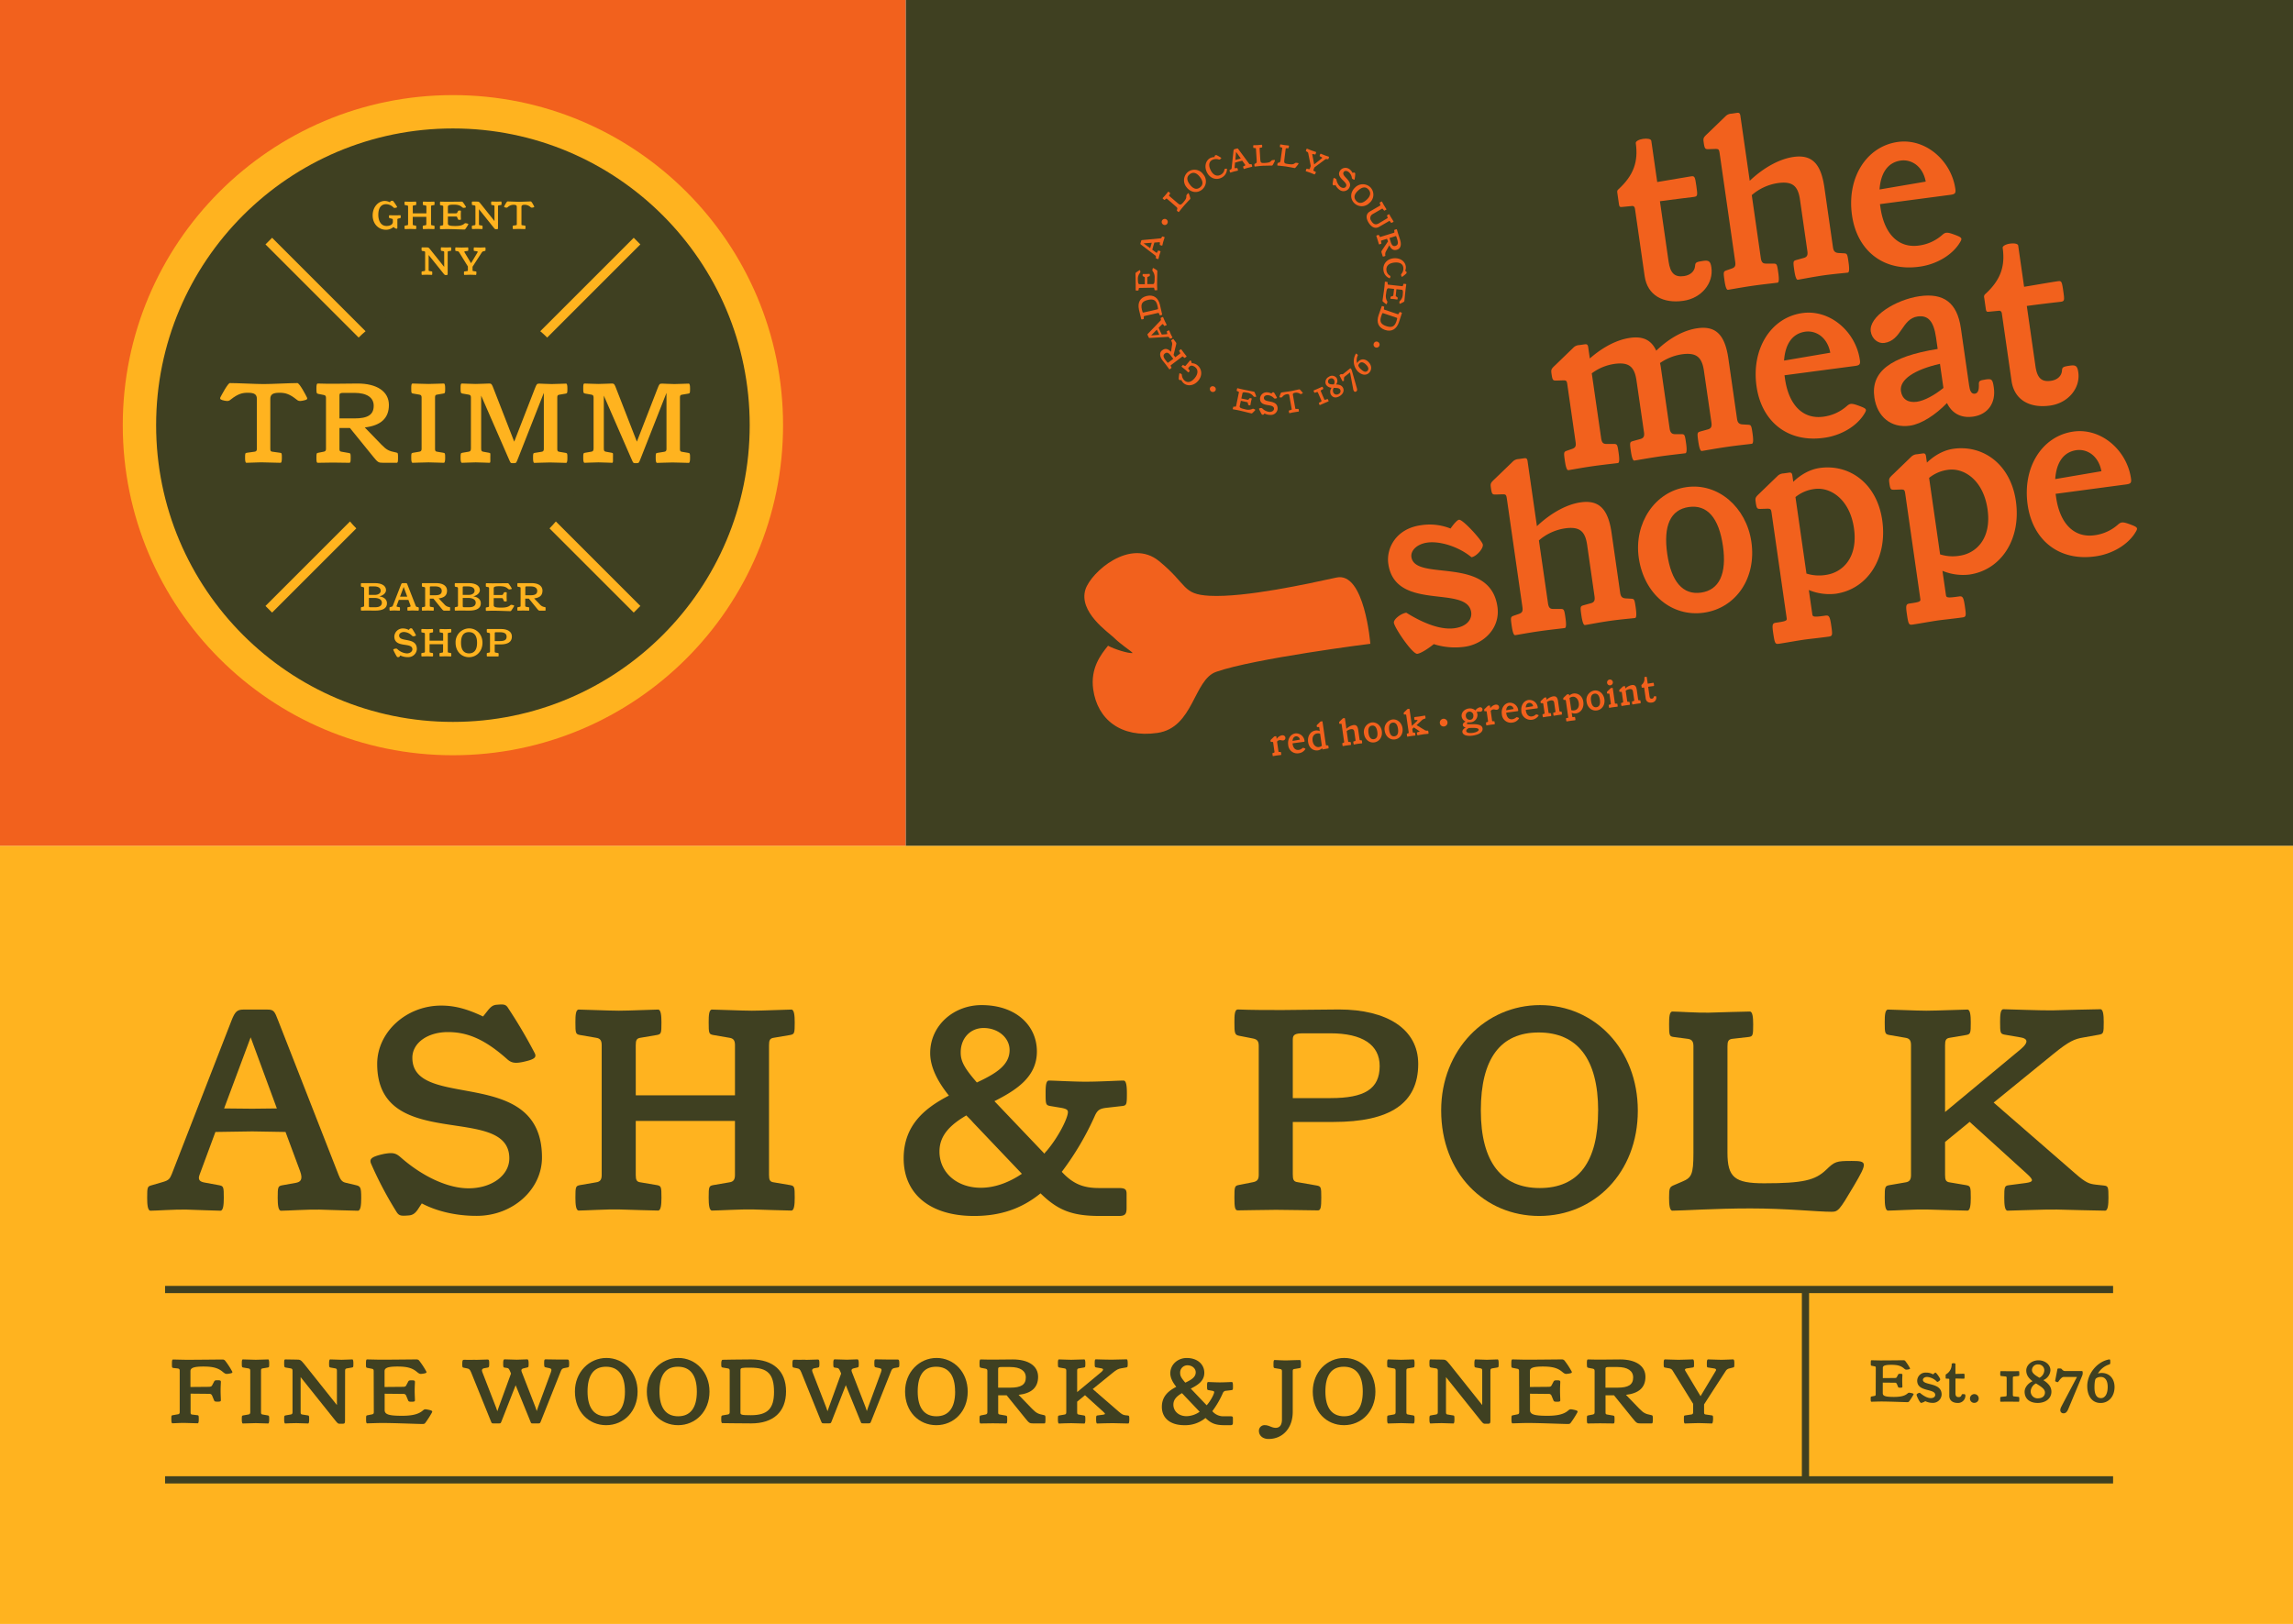 <svg xmlns="http://www.w3.org/2000/svg" viewBox="0 0 1225.03 867.77"><defs><style>.cls-1{fill:#ffb31f;}.cls-2{fill:#3f4021;}.cls-3,.cls-5{fill:none;stroke-miterlimit:10;}.cls-3{stroke:#3f4021;stroke-width:3.86px;}.cls-4{fill:#f2611d;}.cls-5{stroke:#ffb31f;stroke-width:5px;}</style></defs><g id="Layer_1" data-name="Layer 1"><rect class="cls-1" y="451.93" width="1225.03" height="415.84"/><path class="cls-2" d="M1002.14,730.92c0-.53-.18-.71-.62-.8l-1.57-.31c-.46-.09-.49-.19-.49-1.39,0-.89,0-1.54.37-1.54.58,0,3.67.09,4.81.09,4.1,0,10.55-.09,12.43-.09a1.11,1.11,0,0,1,.89.49,26.6,26.6,0,0,1,2.38,3.64c.27.49,0,.65-1.24.83-.92.13-1.08.1-2-.67-1.67-1.42-3.58-1.86-6.72-1.86-3.43,0-4.48.53-4.48,1.61v5.49l6.48-.06c.59,0,.86-.19,1-.5l.58-1.11c.28-.55.34-.64,1.39-.64.83,0,1,.15,1,.55,0,.59-.09,1.54-.09,3s.09,2.78.09,3.36c0,.4-.22.53-1,.53-1,0-1.17-.06-1.39-.62l-.58-1.42a1,1,0,0,0-1-.62l-6.51-.06v5.65c0,1.48,1.33,2,6,2,3.14,0,5.58-.43,7.12-1.76.65-.55.74-.58,1.85-.37,1.51.31,1.67.5,1.36,1a32.65,32.65,0,0,1-2.28,3.55c-.28.34-.47.37-1.15.37-1.41,0-10.08-.37-14.18-.34-1.14,0-4.23.12-4.81.12-.34,0-.37-.65-.37-1.42,0-1.2,0-1.29.49-1.38l1.57-.31c.44-.1.62-.28.62-.8Z"/><path class="cls-2" d="M1024.26,737.76a4.44,4.44,0,0,1,4.78-4.28,7.21,7.21,0,0,1,3.73.95c.46-.49,1-.95,1.23-.95.49,0,2.56,3,2.56,3.58s-1,1.38-1.66,1.38a8.15,8.15,0,0,0-5.34-2.65c-1.29,0-2.25.68-2.25,1.54,0,3.21,10,1.14,10,7.84a4.63,4.63,0,0,1-4.84,4.47,8.85,8.85,0,0,1-3.89-.9,6.06,6.06,0,0,1-2.25.93c-.62,0-2.4-3.67-2.4-4.35,0-.43,1-1.05,1.75-1.05,1.42,1.2,3.74,2.84,5.83,2.84,1.7,0,2.38-.9,2.38-1.73C1033.85,741.8,1024.26,744,1024.26,737.76Z"/><path class="cls-2" d="M1044.7,736.65v7.78c0,1.54.5,2.12,1.7,2.12a1.47,1.47,0,0,0,1.57-1.08c.1-.43.19-.49,1.11-.49.74,0,.93.19.93,1a3.93,3.93,0,0,1-4.16,3.7c-2.6,0-4.45-1.33-4.45-3.83v-8.69c0-.22-.09-.4-.33-.4l-1.33-.07c-.22,0-.28-.12-.28-.37v-1.48a.44.44,0,0,1,.22-.46,6.07,6.07,0,0,0,3-5.52c0-.21.43-.4,1-.4s1,.16,1,.4v5.31c1.39,0,3.58-.1,4.32-.1.53,0,.56.07.56,1.33s0,1.33-.56,1.33C1048.28,736.72,1046.09,736.65,1044.7,736.65Z"/><path class="cls-2" d="M1052.45,747.39a2.34,2.34,0,1,1,2.34,2.25A2.25,2.25,0,0,1,1052.45,747.39Z"/><path class="cls-2" d="M1072.06,736.38c0-.56-.12-.81-.55-.84l-2.41-.24c-.46-.06-.49-.25-.49-1.33,0-.77.06-1.29.28-1.29s3.51,0,4.93.06,4.35-.06,4.72-.06c.21,0,.27.52.27,1.29,0,1.08,0,1.27-.49,1.33l-2.4.24c-.44,0-.56.28-.56.81v9c0,.56.12.8.56.83l2.4.25c.46.06.49.25.49,1.33,0,.77-.06,1.32-.27,1.29-.37,0-3.43,0-4.84-.06s-4.44.09-4.81.06-.28-.52-.28-1.29c0-1.08,0-1.27.49-1.33l2.41-.25c.43,0,.55-.27.55-.8Z"/><path class="cls-2" d="M1095.44,732.21a6.14,6.14,0,0,1-3.79,5.28c2.28,1.48,4.31,3.3,4.31,6.19,0,3.49-2.9,6-7.37,6-4.25,0-6.94-2.25-6.94-6,0-2.22,1.76-4.44,4.23-5.61-1.85-1.42-3.36-3.14-3.36-5.73,0-2.93,2.93-5.43,6.53-5.43S1095.44,729.28,1095.44,732.21Zm-6.66,15c2.37,0,3.73-1.26,3.73-3.11,0-2-2.34-3.3-4.78-4.84a5,5,0,0,0-2.84,4.19A3.71,3.71,0,0,0,1088.78,747.23Zm.83-11a4.69,4.69,0,0,0,2.56-4,3.15,3.15,0,0,0-3.3-3.11,3.07,3.07,0,0,0-3.3,3C1085.57,733.82,1087.45,735,1089.61,736.25Z"/><path class="cls-2" d="M1102.5,755.22a1.64,1.64,0,0,1-1.79-1.67c0-.77.28-1.38,1.08-2.9l7.84-14.86h-7.07c-1.08,0-2.22,1.6-2.71,2.28s-.59.59-1.26.31-.68-.34-.59-.74l1.11-5.73c.09-.56.12-.65,1-.65s1.11,0,1.51.49a2.09,2.09,0,0,0,1.73.89h8.57c.62,0,.74.1.74.71a3.65,3.65,0,0,1-.25,1.76L1105,752.88C1104.32,754.51,1103.58,755.22,1102.5,755.22Z"/><path class="cls-2" d="M1127.42,727.77c0,1.08-.09,1.21-.68,1.39a10.56,10.56,0,0,0-5.92,4.81,7.49,7.49,0,0,1,2-.31c4.1,0,6.87,3,6.87,7.53,0,5-3.11,8.51-7.46,8.51-4.5,0-7.12-3.64-7.12-9.1,0-6.23,5-12.83,11.44-14.12C1127.3,726.32,1127.42,726.51,1127.42,727.77Zm-7.74,8.91c-.46.53-.71,2.38-.71,4.72,0,3.74,1.17,5.71,3.49,5.71,2.09,0,3.57-2.16,3.57-6,0-3.33-1.29-5.31-3.67-5.31A3.92,3.92,0,0,0,1119.68,736.68Z"/><path class="cls-2" d="M113.34,740.27l.91-1.72c.42-.85.52-1,2.13-1,1.29,0,1.62.23,1.62.85,0,.9-.14,2.38-.14,4.61s.14,4.28.14,5.19c0,.61-.33.8-1.62.8-1.61,0-1.8-.09-2.13-1l-.91-2.18a1.47,1.47,0,0,0-1.52-1l-10-.1v9.89c0,.86.14,1.19.81,1.28l2.8.34c.71.09.76.28.76,2.14,0,1.18-.09,2.18-.57,2.18-.9,0-5.23-.14-7-.19s-5.56.19-6.51.19c-.48,0-.57-1-.57-2.18,0-1.86,0-2,.76-2.14l2.76-.48c.66-.09.95-.43.95-1.24v-22c0-.81-.29-1.1-.95-1.24L92.61,731c-.71-.15-.76-.29-.76-2.14,0-1.38.05-2.38.57-2.38.9,0,5.66.14,7.42.14,6.32,0,16.26-.14,19.16-.14a1.74,1.74,0,0,1,1.38.76A40.82,40.82,0,0,1,124,732.8c.43.76,0,1-1.9,1.28-1.43.19-1.67.15-3.09-1-2.57-2.19-5.52-2.85-10.37-2.85-5.28,0-6.89.8-6.89,2.47v8.46l10-.09C112.68,741,113.1,740.74,113.34,740.27Z"/><path class="cls-2" d="M139.45,754.58c0,.85.14,1.19.81,1.28l2.8.48c.71.14.76.28.76,2.14,0,1.18-.09,2.18-.57,2.18-.9,0-4.9-.19-6.61-.19s-5.94.19-6.89.19c-.48,0-.57-1-.57-2.18,0-1.86,0-2,.76-2.14l2.76-.48c.66-.09,1-.43,1-1.24V732.47c0-.81-.29-1.14-1-1.24l-2.76-.47c-.72-.15-.76-.29-.76-2.14,0-1.19,0-2.19.57-2.19.9,0,5.08.19,6.84.19s5.76-.19,6.66-.19c.48,0,.57,1,.57,2.19,0,1.85,0,2-.76,2.14l-2.8.47c-.67.1-.81.43-.81,1.29Z"/><path class="cls-2" d="M184.33,759.14c0,1.43-.24,1.67-1.47,1.67h-1.33c-.81,0-1.1-.15-2.1-1.38l-18.82-23.54v18.69c0,.85.14,1.19.8,1.28l3,.48c.72.09.76.28.76,2.14,0,1.18-.09,2.18-.57,2.18-.9,0-4.56-.14-6.32-.19s-4.95.19-5.9.19c-.47,0-.57-1-.57-2.18,0-1.86.05-2,.76-2.14l2.76-.48c.67-.09.95-.43.95-1.24V732.47c0-.81-.28-1.14-.95-1.24l-2.76-.47c-.71-.15-.76-.48-.76-2.33,0-1.43.05-2,.57-2,.91,0,3.81.09,5.57.09,2.61,0,2.61,0,4.85,2.71L180,750.82v-18.3c0-.86-.15-1.15-.81-1.29l-2.62-.47c-.71-.15-.76-.29-.76-2.14,0-1.19.1-2.19.57-2.19.91,0,4.57.19,6.09.19s4.8-.19,5.75-.19c.48,0,.57,1,.57,2.19,0,1.85,0,2-.76,2.14l-2.75.47c-.67.1-.91.43-.91,1.24Z"/><path class="cls-2" d="M199.64,732.66c0-.81-.28-1.1-.95-1.24l-2.42-.47c-.71-.15-.76-.29-.76-2.14,0-1.38.05-2.38.57-2.38.9,0,5.66.14,7.42.14,6.32,0,16.26-.14,19.16-.14a1.74,1.74,0,0,1,1.38.76,41.77,41.77,0,0,1,3.66,5.61c.42.76,0,1-1.91,1.28-1.42.19-1.66.15-3.09-1-2.56-2.19-5.51-2.85-10.36-2.85-5.28,0-6.89.8-6.89,2.47v8.46l10-.09c.9,0,1.33-.29,1.57-.76l.9-1.72c.43-.85.53-1,2.14-1,1.29,0,1.62.23,1.62.85,0,.9-.14,2.38-.14,4.61s.14,4.28.14,5.19c0,.61-.33.8-1.62.8-1.61,0-1.81-.09-2.14-1l-.9-2.18a1.48,1.48,0,0,0-1.52-1l-10-.1v8.7c0,2.28,2,3.09,9.27,3.09,4.85,0,8.6-.66,11-2.71,1-.85,1.14-.9,2.85-.57,2.33.48,2.57.76,2.09,1.62a48.75,48.75,0,0,1-3.51,5.47c-.43.52-.72.57-1.76.57-2.19,0-15.55-.57-21.87-.53-1.76,0-6.52.19-7.42.19-.52,0-.57-1-.57-2.18,0-1.86.05-2,.76-2.14l2.42-.48c.67-.14.95-.43.95-1.24Z"/><path class="cls-2" d="M254,726.67c1.62,0,5.38-.19,6.56-.19.72,0,.81.52.81,2.18,0,1.86-.14,2-.85,2.14l-1.86.34c-1.19.23-1.38,1-1,2l7.28,18.78.76,2.18.76-2.18L273,734l-.33-.86c-.71-1.71-.95-2-1.76-2.14l-1.33-.19c-.71-.09-.76-.38-.76-2.23,0-1.19.05-2.19.76-2.19,1,0,5,.19,6.52.19s4.37-.19,5.56-.19c.66,0,.76,1,.76,2.19,0,1.85-.05,2-.71,2.14l-2.14.52c-1,.24-1.24.81-.86,1.81l7.23,18.59.81,2.37.8-2.37,6.76-18.36c.61-1.66.19-2-1-2.23l-1.75-.38c-.72-.14-.86-.29-.86-2.14,0-1.66.09-2.14.66-2.14,1.29,0,4.19.05,5.95.09s4.52,0,5.89,0c.67,0,.86.47.86,2.09,0,1.85-.05,2-.76,2.14l-1.76.33c-1.24.24-1.52.57-2.14,2.19l-10.46,26.29c-.43,1.05-.48,1.1-1.43,1.1h-2.9c-.85,0-.85,0-1.23-1l-7.9-19.4-7.56,19.3c-.42,1.05-.47,1.1-1.42,1.1h-2.76c-.95,0-1.05,0-1.47-1.14l-10.56-26.11c-.66-1.61-1.14-2-2.38-2.19l-1.61-.33c-.72-.14-.76-.28-.76-2.14,0-1.61.19-2.09.85-2.09,1.38,0,4.38.1,6.14,0Z"/><path class="cls-2" d="M340.63,743.64c0,10.56-7.42,17.93-16.79,17.93s-16.69-7.28-16.69-18c0-10.31,7.56-17.92,16.83-17.92S340.63,733.18,340.63,743.64Zm-6.76,0c0-8.89-3.61-13.31-10.12-13.31s-9.85,4.42-9.85,13.26,3.57,13.22,10,13.22S333.87,752.39,333.87,743.64Z"/><path class="cls-2" d="M379.05,743.64c0,10.56-7.42,17.93-16.79,17.93s-16.69-7.28-16.69-18c0-10.31,7.56-17.92,16.83-17.92S379.05,733.18,379.05,743.64Zm-6.76,0c0-8.89-3.61-13.31-10.12-13.31s-9.85,4.42-9.85,13.26,3.57,13.22,10,13.22S372.29,752.39,372.29,743.64Z"/><path class="cls-2" d="M385.9,760.47c-.48,0-.58-.81-.58-2,0-1.86.05-2,.76-2.14l2.76-.48c.67-.09,1-.43,1-1.24V732.47c0-.81-.28-1.14-1-1.24l-2.76-.47c-.71-.15-.76-.29-.76-2.14,0-1.19.24-2,.76-2,.91,0,8.18-.19,15.22-.19,11.74,0,18.64,6.09,18.64,17.07s-6.8,17.12-18.59,17.12C394.93,760.62,386.85,760.47,385.9,760.47Zm9.69-28.38v22.82c0,1.09.58,1.33,5.57,1.33,8.94,0,12.36-3.52,12.36-12.41,0-9.65-3.42-13-12.6-13C396.31,730.8,395.59,730.9,395.59,732.09Z"/><path class="cls-2" d="M430.4,726.67c1.62,0,5.37-.19,6.56-.19.71,0,.81.52.81,2.18,0,1.86-.14,2-.86,2.14l-1.85.34c-1.19.23-1.38,1-1,2l7.28,18.78.76,2.18.76-2.18L449.37,734l-.33-.86c-.71-1.71-1-2-1.76-2.14l-1.33-.19c-.72-.09-.76-.38-.76-2.23,0-1.19,0-2.19.76-2.19,1,0,5,.19,6.51.19s4.38-.19,5.56-.19c.67,0,.77,1,.77,2.19,0,1.85-.05,2-.72,2.14l-2.14.52c-.95.24-1.23.81-.85,1.81l7.22,18.59.81,2.37.81-2.37,6.75-18.36c.62-1.66.19-2-.95-2.23l-1.76-.38c-.71-.14-.85-.29-.85-2.14,0-1.66.09-2.14.66-2.14,1.29,0,4.19.05,5.94.09s4.52,0,5.9,0c.67,0,.86.47.86,2.09,0,1.85-.05,2-.76,2.14L478,731c-1.24.24-1.52.57-2.14,2.19l-10.46,26.29c-.43,1.05-.48,1.1-1.43,1.1H461c-.86,0-.86,0-1.24-1l-7.89-19.4-7.56,19.3c-.43,1.05-.47,1.1-1.43,1.1h-2.75c-.95,0-1,0-1.48-1.14l-10.55-26.11c-.67-1.61-1.14-2-2.38-2.19l-1.62-.33c-.71-.14-.76-.28-.76-2.14,0-1.61.19-2.09.86-2.09,1.38,0,4.37.1,6.13,0Z"/><path class="cls-2" d="M517,743.64c0,10.56-7.41,17.93-16.78,17.93s-16.69-7.28-16.69-18c0-10.31,7.56-17.92,16.83-17.92S517,733.18,517,743.64Zm-6.75,0c0-8.89-3.61-13.31-10.13-13.31s-9.84,4.42-9.84,13.26,3.57,13.22,10,13.22S510.28,752.39,510.28,743.64Z"/><path class="cls-2" d="M534.06,755.86l3.28.57c.71.14.76.29.76,2.05s-.1,2.18-.57,2.18c-.91,0-5.38-.09-7.13-.09s-5.57.09-6.52.09c-.47,0-.57-.52-.57-2.18,0-1.86.05-2,.76-2.14l2.43-.48c.66-.14,1-.43,1-1.24v-22c0-.81-.29-1.09-1-1.24l-2.43-.47c-.71-.14-.76-.48-.76-2.33,0-1.19.05-2.14.57-2.14,2.52.09,4.9.09,7.61.09,2.42,0,6.42-.09,9.6-.09,8.18,0,13.51,3.33,13.51,9.27,0,5.75-3.52,8.85-10.42,9.65l7.09,7.33c2.38,2.42,3.23,2.85,6.51,3.51.72.15.76.29.76,2.14s-.09,2.29-.57,2.29h-5.8c-2.09,0-2.33-.15-4.37-2.67l-10-12.36h-4.52v9C533.25,755.43,533.39,755.77,534.06,755.86Zm-.81-24.34v10h6.42c5.75,0,8.37-1.52,8.37-5.47,0-3.56-2.95-5.56-8.37-5.56H535C533.63,730.47,533.25,730.71,533.25,731.52Z"/><path class="cls-2" d="M579.66,745.54,575.47,749v5.61c0,.85.14,1.19.81,1.28l2.81.48c.71.14.76.28.76,2.14,0,1.18-.1,2.18-.57,2.18-.91,0-5.23-.14-7-.19s-5.57.19-6.52.19c-.47,0-.57-1-.57-2.18,0-1.86,0-2,.76-2.14l2.76-.48c.67-.09.95-.43.95-1.24V732.47c0-.81-.28-1.14-.95-1.24l-2.76-.47c-.71-.15-.76-.29-.76-2.14,0-1.19,0-2.19.57-2.19.91,0,4.76.19,6.52.19s6.08-.19,7-.19c.47,0,.57,1,.57,2.19,0,1.85-.05,2-.76,2.14l-2.81.47c-.67.1-.81.43-.81,1.29v11.36l12.89-10.7c1.61-1.38.9-1.85,0-2l-2.76-.47c-.71-.14-.76-.29-.76-2.14,0-1.19,0-2.19.57-2.19.9,0,6.66.24,8.41.19s7.18-.19,8.09-.19c.47,0,.57,1,.57,2.19,0,1.85-.05,2-.76,2.14l-2.71.47c-1.48.24-2.43.62-5,2.76l-10.23,8.32,13.84,12c1.95,1.71,2.47,1.81,3.61,2l1.34.14c.71.1.76.24.76,2.1,0,1.18-.1,2.18-.57,2.18-.91,0-6.47-.14-8.23-.19s-7.42.19-8.37.19c-.47,0-.57-1-.57-2.18,0-1.86.05-2.05.76-2.14l2.9-.38c1.29-.19,1.48-.43.15-1.62Z"/><path class="cls-2" d="M647.7,754.05l0,.05a7.63,7.63,0,0,0,6.32,2.71h3.28c1.09,0,1.38.19,1.38,1v2.42c0,1-.29,1.34-1.33,1.34h-3.19c-4.66,0-7.13-.91-10.13-3.85a17,17,0,0,1-11.31,3.85c-7.56,0-12-3.81-12-9.8,0-5.7,3.66-8.6,7.7-10.7-1.76-2.18-3.19-4.7-3.19-7.22,0-4.71,4-8.18,8.75-8.18,5.85,0,9.42,3.47,9.42,7.89s-3.47,6.56-7.23,8.46l8.51,8.94a2,2,0,0,1,.38-.47c2-2.43,3.61-5.61,3.61-6.61,0-.43-.38-.57-1.09-.71l-1.95-.34c-.71-.14-.76-.28-.76-2.14,0-1.18,0-2.18.57-2.18.81,0,4.23.19,6.18.19,2.52,0,5.52-.19,6.52-.19.47,0,.57,1,.57,2.18,0,1.86,0,2-.76,2.14l-2.81.34a1.9,1.9,0,0,0-1.85,1.28A48.75,48.75,0,0,1,647.7,754.05Zm-13.79,2.71a12.59,12.59,0,0,0,7-2.37l-8.32-8.75c-.33-.38-.71-.76-1.14-1.19-2.57,1.52-4.57,3.28-4.57,6.13C626.87,754.15,629.82,756.76,633.91,756.76Zm-.67-17.92c3.14-1.47,5.57-2.9,5.57-5.52,0-2.09-1.95-3.75-4.42-3.75a3.88,3.88,0,0,0-3.9,4.13C630.49,735.18,631.06,736.32,633.24,738.84Z"/><path class="cls-2" d="M677.7,768.94c-3,0-5.13-1.76-5.13-4.38a3,3,0,0,1,3.23-3c2.14,0,3.57,1.42,5.75,1.42s3.33-1.57,3.33-4.47V732.8c0-.81-.28-1.14-1-1.24l-2.76-.47c-.71-.14-.76-.29-.76-2.14,0-1.19.05-2.19.57-2.19.91,0,4.76.24,6.52.19s6.08-.19,7-.19c.47,0,.57,1,.57,2.19,0,1.85,0,2-.76,2.14l-2.81.47c-.66.1-.81.43-.81,1.29v21.54C690.68,763,685.41,768.94,677.7,768.94Z"/><path class="cls-2" d="M734.81,743.64c0,10.56-7.42,17.93-16.79,17.93s-16.68-7.28-16.68-18c0-10.31,7.56-17.92,16.83-17.92S734.81,733.18,734.81,743.64Zm-6.75,0c0-8.89-3.62-13.31-10.13-13.31s-9.84,4.42-9.84,13.26,3.56,13.22,10,13.22S728.06,752.39,728.06,743.64Z"/><path class="cls-2" d="M751.36,754.58c0,.85.14,1.19.81,1.28l2.8.48c.71.14.76.28.76,2.14,0,1.18-.09,2.18-.57,2.18-.9,0-4.9-.19-6.61-.19s-5.94.19-6.89.19c-.48,0-.57-1-.57-2.18,0-1.86,0-2,.76-2.14l2.75-.48c.67-.09,1-.43,1-1.24V732.47c0-.81-.29-1.14-1-1.24l-2.75-.47c-.72-.15-.76-.29-.76-2.14,0-1.19,0-2.19.57-2.19.9,0,5.08.19,6.84.19s5.76-.19,6.66-.19c.48,0,.57,1,.57,2.19,0,1.85-.05,2-.76,2.14l-2.8.47c-.67.1-.81.43-.81,1.29Z"/><path class="cls-2" d="M796.24,759.14c0,1.43-.24,1.67-1.47,1.67h-1.33c-.81,0-1.1-.15-2.1-1.38l-18.82-23.54v18.69c0,.85.14,1.19.8,1.28l2.95.48c.72.09.76.28.76,2.14,0,1.18-.09,2.18-.57,2.18-.9,0-4.56-.14-6.32-.19s-4.95.19-5.9.19c-.47,0-.57-1-.57-2.18,0-1.86.05-2,.76-2.14l2.76-.48c.67-.09.95-.43.95-1.24V732.47c0-.81-.28-1.14-.95-1.24l-2.76-.47c-.71-.15-.76-.48-.76-2.33,0-1.43.05-2,.57-2,.91,0,3.81.09,5.57.09,2.61,0,2.61,0,4.85,2.71l17.21,21.59v-18.3c0-.86-.15-1.15-.81-1.29l-2.62-.47c-.71-.15-.76-.29-.76-2.14,0-1.19.1-2.19.57-2.19.91,0,4.57.19,6.09.19s4.8-.19,5.75-.19c.48,0,.57,1,.57,2.19,0,1.85,0,2-.76,2.14l-2.75.47c-.67.1-.91.43-.91,1.24Z"/><path class="cls-2" d="M811.55,732.66c0-.81-.28-1.1-.95-1.24l-2.42-.47c-.71-.15-.76-.29-.76-2.14,0-1.38.05-2.38.57-2.38.9,0,5.66.14,7.42.14,6.32,0,16.26-.14,19.16-.14a1.74,1.74,0,0,1,1.38.76,41.77,41.77,0,0,1,3.66,5.61c.42.76,0,1-1.91,1.28-1.42.19-1.66.15-3.09-1-2.56-2.19-5.51-2.85-10.36-2.85-5.28,0-6.9.8-6.9,2.47v8.46l10-.09c.9,0,1.33-.29,1.57-.76l.9-1.72c.43-.85.52-1,2.14-1,1.29,0,1.62.23,1.62.85,0,.9-.14,2.38-.14,4.61s.14,4.28.14,5.19c0,.61-.33.8-1.62.8-1.62,0-1.8-.09-2.14-1l-.9-2.18a1.48,1.48,0,0,0-1.52-1l-10-.1v8.7c0,2.28,2,3.09,9.28,3.09,4.85,0,8.6-.66,11-2.71,1-.85,1.14-.9,2.85-.57,2.33.48,2.57.76,2.09,1.62a48.75,48.75,0,0,1-3.51,5.47c-.43.52-.72.57-1.76.57-2.19,0-15.55-.57-21.87-.53-1.76,0-6.52.19-7.42.19-.52,0-.57-1-.57-2.18,0-1.86.05-2,.76-2.14l2.42-.48c.67-.14.95-.43.95-1.24Z"/><path class="cls-2" d="M858.53,755.86l3.28.57c.72.14.76.29.76,2.05s-.09,2.18-.57,2.18c-.9,0-5.37-.09-7.13-.09s-5.56.09-6.51.09c-.48,0-.57-.52-.57-2.18,0-1.86,0-2,.76-2.14l2.42-.48c.67-.14.95-.43.95-1.24v-22c0-.81-.28-1.09-.95-1.24l-2.42-.47c-.72-.14-.76-.48-.76-2.33,0-1.19,0-2.14.57-2.14,2.52.09,4.89.09,7.6.09,2.43,0,6.42-.09,9.61-.09,8.18,0,13.5,3.33,13.5,9.27,0,5.75-3.52,8.85-10.41,9.65l7.08,7.33c2.38,2.42,3.24,2.85,6.52,3.51.71.15.76.29.76,2.14s-.1,2.29-.57,2.29h-5.8c-2.09,0-2.33-.15-4.38-2.67l-10-12.36h-4.52v9C857.72,755.43,857.87,755.77,858.53,755.86Zm-.81-24.34v10h6.42c5.76,0,8.37-1.52,8.37-5.47,0-3.56-3-5.56-8.37-5.56h-4.66C858.1,730.47,857.72,730.71,857.72,731.52Z"/><path class="cls-2" d="M914.54,760.66c-.9,0-5.32-.19-7.08-.19s-6.32.19-7.27.19c-.48,0-.57-1-.57-2.18,0-1.86,0-2.05.76-2.14l3.18-.48c.67-.09,1-.43,1-1.24v-4.46l-10.93-17.69a2.4,2.4,0,0,0-1.72-1.24l-2.32-.43c-.72-.14-.77-.33-.77-2.18,0-1.19.05-2.19.67-2.19.81,0,5.56.19,7.32.19s6.75-.19,7.56-.19c.57,0,.67,1,.67,2.19,0,1.85,0,2-.76,2.14l-3.09.47c-.67.1-1.33.43-.81,1.29l8.13,13.55,8.13-13.55c.43-.72,0-1.15-1-1.29l-3-.47c-.76-.1-.76-.29-.76-2.14,0-1.19.09-2.19.66-2.19.81,0,5.33.19,7.13.19s5.42-.19,6.23-.19c.62,0,.67,1,.67,2.19,0,1.85-.05,2-.76,2.14l-1.81.47a3,3,0,0,0-1.95,1.24s-8.75,13.45-11.65,18v4.09c0,.85.15,1.19.81,1.28l3.23.48c.72.09.77.28.77,2.14C915.12,759.66,915,760.66,914.54,760.66Z"/><path class="cls-2" d="M130,539.48h12.84c3.43,0,3.88.9,5.82,6l32.24,82.38c1,2.54,1.79,3.74,3.88,4.18l5.07,1.2c2.69.59,3.13,1,3.13,6.86,0,3.73-.29,6.87-1.79,6.87-2.83,0-15.07-.45-20.59-.6s-17.46.6-20.45.6c-1.49,0-1.79-3.14-1.79-6.87,0-5.82.15-6.27,2.39-6.72l7.46-1.34c2.09-.44,3.88-1.49,2.09-6.27l-7.76-20.89-17.76-.3-19.7.3-8.51,23c-1,2.69.45,3.59,2.54,4l8.06,1.49c2.24.45,2.39.9,2.39,6.72,0,3.73-.3,6.87-1.8,6.87-2.83,0-12.83-.45-18.35-.6s-16,.6-19,.6c-1.49,0-1.79-3.14-1.79-6.87,0-5.82.15-6.12,2.39-6.72l6.12-1.78c3-.9,3.58-1.65,4.63-4.18L123.7,545.3C125.5,540.67,126.69,539.48,130,539.48Zm17.91,52.83-14-38-14.18,38,15.08.15Z"/><path class="cls-2" d="M225.34,643.06l-2.24,3.43c-1.2,1.64-2.39,2.84-4.78,3-3.88.3-5.07.3-6.41-1.79A196.42,196.42,0,0,1,198.32,622c-1.19-2.68,0-3.88,6.72-5.37,4.92-.89,6.42-.45,9,1.79,11,9.7,24.63,16.57,36.27,16.57,12.54,0,21.79-7,21.79-16,0-29.85-70.59-2.69-70.59-50.45,0-17,15.52-31.19,34.18-31.19,7.31,0,13.88,1.79,22.38,5.82l2.84-3.58c1.19-1.34,2.24-2.54,4.48-2.69,3.58-.3,4.77-.3,6,1.65a269.64,269.64,0,0,1,14.17,24c1.35,2.54,0,3.58-6.26,4.93-4.33.89-6.27.45-8.51-1.64-11.79-10.45-21-14.33-31.49-14.33-10.9,0-19,5.82-19,13.73,0,28.65,69.25,3.58,69.25,53.28,0,17.16-15.67,31.19-34.77,31.19C243.69,649.77,233.25,647.24,225.34,643.06Z"/><path class="cls-2" d="M339.66,585.3h53V558.43c0-2.53-.9-3.58-3-3.88L381,553.06c-2.24-.45-2.39-.89-2.39-6.71,0-3.74.15-6.87,1.79-6.87,2.84,0,15.82.6,21.34.6,5.67,0,18.21-.6,21.05-.6,1.49,0,1.79,3.13,1.79,6.87,0,5.82-.15,6.26-2.39,6.71l-8.81,1.49c-2.09.3-2.53,1.35-2.53,4v69.25c0,2.69.44,3.74,2.53,4l8.81,1.49c2.24.45,2.39.9,2.39,6.72,0,3.73-.3,6.87-1.79,6.87-2.84,0-15.23-.45-20.75-.6s-18.65.6-21.64.6c-1.49,0-1.79-3.14-1.79-6.87,0-5.82.15-6.27,2.39-6.72l8.65-1.49c2.09-.29,3-1.34,3-3.88V599h-53v28.8c0,2.69.44,3.74,2.53,4l8.81,1.49c2.24.45,2.39.9,2.39,6.72,0,3.73-.3,6.87-1.79,6.87-2.84,0-15.68-.45-21.2-.6s-18.21.6-21.19.6c-1.49,0-1.79-3.14-1.79-6.87,0-5.82.15-6.27,2.39-6.72l8.65-1.49c2.09-.29,3-1.34,3-3.88V558.43c0-2.53-.9-3.58-3-3.88l-8.65-1.49c-2.24-.45-2.39-.89-2.39-6.71,0-3.74.15-6.87,1.79-6.87,2.84,0,16,.6,21.49.6,5.67,0,18.06-.6,20.9-.6,1.49,0,1.79,3.13,1.79,6.87,0,5.82-.15,6.26-2.39,6.71l-8.81,1.49c-2.09.3-2.53,1.35-2.53,4Z"/><path class="cls-2" d="M567.25,626.19l.15.15c6,6.42,11.49,8.51,19.85,8.51h10.3c3.43,0,4.33.59,4.33,3.13v7.61c0,3.29-.9,4.18-4.18,4.18h-10c-14.63,0-22.39-2.83-31.79-12.09-10.45,8.51-21.94,12.09-35.52,12.09-23.73,0-37.61-11.94-37.61-30.74,0-17.91,11.49-27,24.17-33.58-5.52-6.87-10-14.78-10-22.69,0-14.77,12.53-25.67,27.46-25.67,18.35,0,29.55,10.9,29.55,24.78,0,13.58-10.9,20.59-22.69,26.56L558,616.49a5.58,5.58,0,0,1,1.19-1.49c6.42-7.61,11.34-17.61,11.34-20.75,0-1.34-1.19-1.79-3.43-2.23L561,591c-2.24-.45-2.39-.9-2.39-6.72,0-3.73.15-6.86,1.79-6.86,2.54,0,13.29.6,19.41.6,7.91,0,17.31-.6,20.44-.6,1.5,0,1.79,3.13,1.79,6.86,0,5.82-.14,6.42-2.38,6.72l-8.81,1c-3.28.44-4.48,1.19-5.82,4A152.93,152.93,0,0,1,567.25,626.19ZM524,634.7c7.16,0,14.62-2.54,21.94-7.46l-26.12-27.47c-1-1.19-2.24-2.38-3.58-3.73-8.06,4.78-14.33,10.3-14.33,19.26C501.88,626.49,511.13,634.7,524,634.7Zm-2.09-56.27c9.85-4.62,17.46-9.1,17.46-17.31,0-6.57-6.12-11.79-13.88-11.79-7.16,0-12.24,5.52-12.24,13C513.22,566.94,515,570.52,521.88,578.43Z"/><path class="cls-2" d="M693.21,631.71l10.3,1.8c2.23.44,2.38.89,2.38,6.41,0,5.23-.3,6.87-1.79,6.87-2.83,0-16.86-.3-22.38-.3-5.68,0-17.47.3-20.45.3-1.49,0-1.79-1.64-1.79-6.87,0-5.82.15-6.27,2.39-6.71l7.61-1.5c2.09-.44,3-1.34,3-3.88v-69c0-2.53-.89-3.43-3-3.88l-7.61-1.49c-2.24-.45-2.39-1.49-2.39-7.31,0-3.74.15-6.72,1.79-6.72,7.91.3,15.37.3,23.88.3,7.61,0,20.15-.3,30.15-.3,25.67,0,42.38,10.45,42.38,29.1,0,21.2-15.22,31-45.22,31H690.67v28C690.67,630.37,691.12,631.42,693.21,631.71Zm-2.54-76.26v31.34h20.15c18.06,0,26.27-4.77,26.27-17.16,0-11.35-9.26-17.46-26.27-17.46H696.19C691.86,552.17,690.67,552.91,690.67,555.45Z"/><path class="cls-2" d="M875,593.51c0,33.13-23.28,56.26-52.68,56.26-29.25,0-52.38-22.83-52.38-56.41,0-32.39,23.73-56.27,52.83-56.27S875,560.67,875,593.51Zm-21.19,0c0-27.91-11.34-41.79-31.79-41.79-20.3,0-30.89,13.88-30.89,41.64s11.19,41.49,31.49,41.49C843.2,634.85,853.79,621,853.79,593.51Z"/><path class="cls-2" d="M922.89,615.89c0,13.29,3.88,16.42,19.55,16.42,21,0,27.31-1.64,33.13-7.16,4.63-4.48,5.37-4.78,13.73-4.78s8.51.75,1.05,13.43c-7.76,13.14-8.36,13.73-11.94,13.73-7.46,0-24-1.79-43.28-1.79-19,0-36.27,1.2-41.64,1.2-1.5,0-1.79-3.14-1.79-6.87,0-5.37.29-5.82,2.83-6.86l4.18-1.79c4.93-2.09,6-3.59,6-15.38V559c0-2.54-.9-3.58-3-3.88l-7.62-1c-2.23-.3-2.38-.9-2.38-6.72,0-3.73.15-6.87,1.79-6.87,2.83,0,13.88.75,19.4.6s19.1-.6,21.94-.6c1.49,0,1.79,3.14,1.79,6.87,0,5.82-.15,6.42-2.39,6.72l-8.8,1c-2.09.3-2.54,1.34-2.54,4Z"/><path class="cls-2" d="M1052.28,599.48l-13.13,10.74v17.61c0,2.69.44,3.74,2.53,4l8.81,1.49c2.24.45,2.39.9,2.39,6.72,0,3.73-.3,6.87-1.79,6.87-2.84,0-16.42-.45-21.94-.6s-17.46.6-20.45.6c-1.49,0-1.79-3.14-1.79-6.87,0-5.82.15-6.27,2.39-6.72l8.65-1.49c2.09-.29,3-1.34,3-3.88V558.43c0-2.53-.9-3.58-3-3.88l-8.65-1.49c-2.24-.45-2.39-.89-2.39-6.71,0-3.74.15-6.87,1.79-6.87,2.84,0,14.92.6,20.45.6s19.1-.6,21.94-.6c1.49,0,1.79,3.13,1.79,6.87,0,5.82-.15,6.26-2.39,6.71l-8.81,1.49c-2.09.3-2.53,1.35-2.53,4v35.67l40.44-33.58c5.08-4.32,2.84-5.82,0-6.27l-8.65-1.49c-2.24-.45-2.39-.89-2.39-6.71,0-3.74.15-6.87,1.79-6.87,2.83,0,20.89.75,26.42.6s22.53-.6,25.37-.6c1.49,0,1.79,3.13,1.79,6.87,0,5.82-.15,6.26-2.39,6.71L1113,554.4c-4.62.75-7.61,2-15.82,8.66l-32.08,26.12,43.43,37.76c6.12,5.37,7.76,5.67,11.34,6.12l4.18.45c2.24.29,2.39.74,2.39,6.56,0,3.73-.3,6.87-1.8,6.87-2.83,0-20.29-.45-25.82-.6s-23.28.6-26.26.6c-1.5,0-1.79-3.14-1.79-6.87,0-5.82.15-6.42,2.38-6.72l9.11-1.19c4-.59,4.63-1.34.45-5.07Z"/><line class="cls-3" x1="88.19" y1="689.07" x2="1128.91" y2="689.07"/><line class="cls-3" x1="88.19" y1="790.78" x2="1128.91" y2="790.78"/><line class="cls-3" x1="964.57" y1="689.07" x2="964.57" y2="790.78"/><rect class="cls-4" width="483.94" height="451.93"/><rect class="cls-2" x="483.94" width="741.12" height="451.93"/><path class="cls-4" d="M741.7,301.28c-1.18-8.17,4-18.69,17.24-20.59a30,30,0,0,1,16,1.74c1.62-2.32,3.52-4.55,4.54-4.7,2-.29,12.41,11.13,12.72,13.3s-3.51,6.37-6.07,6.74c-6.81-5.67-16.9-8.79-23.67-7.82-5.36.77-8.92,4.15-8.41,7.73C756,311,796,296.48,800,324.2c1.67,11.62-7.55,20-17.39,21.39A37.26,37.26,0,0,1,766,344.2c-3.16,2.54-6.86,4.9-8.78,5.17-2.55.37-12.14-13.77-12.54-16.58-.26-1.79,3.72-5,6.65-5.38,6.59,4.13,17.14,9.53,25.83,8.28,7-1,9.3-5.12,8.81-8.57C783.82,312.31,745.4,327.08,741.7,301.28Z"/><path class="cls-4" d="M846.77,334c-.89.12-1.5-2.27-1.94-5.33-.66-4.6-.55-4.75,1.33-5.28l3.89-1.08c1.75-.51,2.11-1.6,1.82-3.65l-3.94-27.46c-1.08-7.53-4.17-10-12.09-8.82a27.46,27.46,0,0,0-13.68,6.4L827,322.28c.33,2.3,1,3.12,2.79,3.12l3.78,0c2,0,2.11.21,2.76,4.68.45,3.2.51,5.4-.38,5.53-1.54.22-8,.89-13.71,1.71s-11.2,1.87-12.73,2.09c-.9.13-1.46-2-1.92-5.2-.64-4.47-.53-4.62,1.33-5.27l2.61-.9c1.73-.64,2.13-1.48,1.82-3.65l-8.27-57.6c-.35-2.43-.51-2.67-2.47-2.65l-3.5.12c-1.83,0-2.1-.09-2.61-3.67-.33-2.3-.11-2.59,2.18-4.75l9.5-9.18a4.75,4.75,0,0,1,3.2-1.37l2.93-.42c1.28-.19,1.63.42,1.79,1.57l5,34.73c7.81-7.37,16.18-11.7,23.33-12.73,9.84-1.41,14.71,3.49,16.54,16.26l4.61,32.06c.29,2.05,1.06,2.85,2.9,3l2.63.15c2,.11,2.1.09,2.76,4.69.44,3.06.53,5.52-.36,5.65-1.54.22-7.34.67-13,1.47C854.64,332.52,848.3,333.81,846.77,334Z"/><path class="cls-4" d="M935.68,289.6c2.79,19.41-8.35,35.35-25.34,37.79s-32-9.74-34.83-29.29c-2.66-18.52,8.6-35.38,25.46-37.8S933,271,935.68,289.6Zm-15.2,2.18c-2.16-15.07-8.41-22.26-18.24-20.85s-13.68,10.05-11.53,25,8.39,22.13,18.09,20.74S922.61,306.59,920.48,291.78Z"/><path class="cls-4" d="M944.08,271.83l-3.5.12c-1.82,0-2.1-.09-2.61-3.67-.33-2.3-.11-2.59,2.18-4.75l9.5-9.18a4.75,4.75,0,0,1,3.2-1.37l2.93-.42c1.28-.19,1.63.42,1.79,1.56l.48,3.33c3.67-3.53,8.57-6.58,14.06-7.37,15.84-2.27,30.63,8.12,33.47,27.92,2.9,20.17-7.75,36.83-24.86,39.28a28.66,28.66,0,0,1-14.36-2l1.87,13c.2,1.41,1,1.55,7,.69,1.92-.28,2.41.44,3.13,5.42s.66,5.51-1.38,5.8c-4.22.6-10.39,1.23-13.32,1.65-3.2.46-10.57,1.78-13.25,2.16-2,.3-2.24-.2-3-5.18s-.57-5.78,1.35-6.06c5.62-.8,6-1.11,5.76-2.52l-8-55.81C946.2,272.05,946,271.82,944.08,271.83Zm15.14-6.21,5.87,40.87a22.33,22.33,0,0,0,10.4.72c8.94-1.28,17.19-9.24,15-24.83s-12.59-22.3-21.15-21.07A20,20,0,0,0,959.22,265.62Z"/><path class="cls-4" d="M1015.48,261.58l-3.5.12c-1.83,0-2.1-.09-2.61-3.67-.33-2.3-.12-2.59,2.18-4.75l9.5-9.18a4.72,4.72,0,0,1,3.19-1.37l2.94-.42c1.28-.19,1.63.42,1.79,1.56l.48,3.33c3.66-3.53,8.57-6.58,14.06-7.37,15.84-2.27,30.63,8.12,33.47,27.92,2.9,20.17-7.75,36.83-24.86,39.28a28.69,28.69,0,0,1-14.37-2l1.88,13c.2,1.4,1,1.55,7,.69,1.92-.28,2.41.43,3.13,5.42s.66,5.51-1.39,5.8c-4.21.6-10.38,1.23-13.32,1.65-3.19.46-10.56,1.78-13.24,2.16-2,.3-2.25-.2-3-5.18s-.57-5.78,1.34-6.06c5.62-.8,6-1.11,5.77-2.52l-8-55.81C1017.6,261.8,1017.43,261.56,1015.48,261.58Zm15.14-6.21,5.87,40.87a22.32,22.32,0,0,0,10.4.72c8.94-1.28,17.18-9.24,14.95-24.83s-12.59-22.3-21.15-21.07A20,20,0,0,0,1030.62,255.37Z"/><path class="cls-4" d="M1083.28,269.84c-2.9-20.18,7.75-36.83,24.35-39.21,14.94-2.15,28.67,10,30.84,25,.33,2.3-.11,2.88-2.41,3.21l-37.86,5.05.29,2c2,13.79,9.51,21.71,20.62,20.11a23.25,23.25,0,0,0,12.24-5.53c1.62-1.41,2.35-1.78,5.78-.58,4.95,1.77,5.13,2.14,4,4.13-4.07,7.1-12.75,12-21.44,13.24C1100.14,300.14,1086,288.74,1083.28,269.84ZM1098,256l24.68-4.2c-1.61-8.5-7.85-12-13.34-11.25C1102.55,241.52,1098.63,246.91,1098,256Z"/><path class="cls-4" d="M835,203.26l-3.5.11c-1.82,0-2.1-.09-2.61-3.67-.33-2.3-.11-2.59,2.19-4.74l9.5-9.19a4.72,4.72,0,0,1,3.19-1.37l2.94-.42c1.27-.19,1.62.42,1.79,1.57l.86,6c7.29-6.39,14.84-10.08,21.48-11,6.9-1,11.37,1.11,14,6.85,7.44-7.19,15.23-11.05,22-12,9.84-1.41,14.71,3.49,16.55,16.27L928,223.79c.29,2.05,1.06,2.85,2.9,3l2.63.15c2,.11,2.1.09,2.76,4.69.44,3.06.51,5.4-.38,5.52-1.54.22-7.32.8-12.94,1.6-5.88.85-12.22,2-13.76,2.24-.89.13-1.48-2.14-1.92-5.2-.66-4.6-.55-4.75,1.33-5.28l3.89-1.08c1.75-.51,2.11-1.6,1.82-3.65l-4-27.58c-1.08-7.54-4.17-10-12.09-8.83A27.86,27.86,0,0,0,886.84,194a21.3,21.3,0,0,1,.53,2.79L892,229c.29,2,1.08,3,2.9,3L898,232c2,0,2.1.09,2.76,4.68.44,3.07.51,5.4-.38,5.53-1.53.22-7.83.87-13.45,1.67-5.87.85-12.22,2-13.75,2.24-.9.13-1.48-2.13-1.92-5.2-.66-4.6-.55-4.75,1.32-5.27l3.89-1.08c1.75-.52,2.12-1.61,1.82-3.66l-4-27.58c-1.08-7.54-4.17-10-12.08-8.83a26.51,26.51,0,0,0-11.81,5l5,34.61c.33,2.3,1,3.12,2.8,3.12l3.77,0c2,0,2.12.22,2.76,4.69.46,3.19.52,5.39-.38,5.52-1.53.22-7.7.85-13.7,1.71-5.62.81-11.2,1.87-12.73,2.09-.9.13-1.47-2-1.92-5.2-.65-4.47-.54-4.62,1.32-5.27l2.61-.9c1.74-.64,2.14-1.48,1.83-3.65l-4.35-30.27C837.1,203.47,836.94,203.24,835,203.26Z"/><path class="cls-4" d="M938.44,206.52c-2.9-20.18,7.74-36.83,24.35-39.21,14.94-2.14,28.67,10,30.83,25,.33,2.3-.1,2.89-2.4,3.22l-37.86,5,.29,2c2,13.8,9.5,21.71,20.62,20.12a23.38,23.38,0,0,0,12.24-5.54c1.62-1.41,2.35-1.77,5.78-.57,5,1.77,5.13,2.13,4,4.12-4.06,7.1-12.75,12-21.43,13.24C955.3,236.82,941.15,225.42,938.44,206.52Zm14.69-13.84,24.69-4.2c-1.61-8.5-7.86-12-13.35-11.24C957.7,178.21,953.78,183.59,953.13,192.68Z"/><path class="cls-4" d="M1054.16,222.63c-6.52.93-11.34-1.77-14-7.26-6.13,6.36-13.64,11.22-19.77,12.1-10.09,1.45-17.5-4.79-19-15-2-13.66,8.19-21.9,33.81-26l-.88-6.13c-1.25-8.68-4.2-12-9.82-11.23-8.56,1.23-8.46,12.81-17.79,14.15-3.32.48-6.69-2.16-7.26-6.12-1.16-8,13.32-17,26-18.85,12.9-1.85,20.16,3.36,22.15,17.15L1052,206c.36,2.55,1.06,4.67,3.1,4.37,1.66-.23,2.17-2.13,2.12-4.34-.1-2.46,0-2.74,3.83-3.29,3.06-.44,3.52,0,4.14,4.36C1066.39,215.26,1062.07,221.49,1054.16,222.63Zm-30.08-7.94c4.09-.58,9.52-3.58,14.19-7.38l-1.85-12.9c-13.76,3.15-21.73,8.46-20.85,14.59C1016.18,213.22,1019.35,215.37,1024.08,214.69Z"/><path class="cls-4" d="M1082.82,163.5l4.62,32.19c.92,6.38,3.31,8.52,8.29,7.8,3.32-.47,5.64-2.5,5.87-5.4.13-1.85.47-2.16,4.31-2.71,3.06-.44,3.94.22,4.41,3.54,1.2,8.3-5.2,16.39-15,17.8-10.73,1.54-19.18-2.85-20.66-13.19l-5.17-36c-.13-.89-.63-1.61-1.65-1.46l-5.53.53c-.89.13-1.22-.34-1.37-1.36l-.88-6.14a1.83,1.83,0,0,1,.62-2c8.06-7.41,10.67-14.7,9.24-24.66-.13-.89,1.55-1.91,3.85-2.24s4.3,0,4.45,1.05l3.15,22c5.73-.95,14.76-2.51,17.83-2.95,2.17-.31,2.33-.08,3.09,5.16s.66,5.51-1.51,5.82C1097.67,161.63,1088.57,162.68,1082.82,163.5Z"/><path class="cls-4" d="M886.81,107.53l4.62,32.18c.92,6.39,3.31,8.53,8.29,7.81,3.32-.48,5.64-2.5,5.87-5.41.13-1.84.47-2.15,4.31-2.7,3.06-.44,3.94.22,4.41,3.54,1.2,8.3-5.2,16.39-15,17.8-10.72,1.54-19.18-2.85-20.66-13.2l-5.17-36c-.13-.9-.62-1.61-1.65-1.46l-5.52.53c-.9.13-1.23-.35-1.37-1.37l-.88-6.13c-.15-1-.08-1.42.62-2,8.05-7.41,10.66-14.7,9.23-24.66-.13-.89,1.55-1.92,3.85-2.25s4.3,0,4.45,1.06l3.16,22c5.72-1,14.75-2.52,17.82-3,2.17-.32,2.34-.08,3.09,5.16s.66,5.51-1.51,5.82C901.66,105.66,892.56,106.71,886.81,107.53Z"/><path class="cls-4" d="M960.49,149.48c-.9.13-1.5-2.26-1.94-5.32-.66-4.6-.55-4.75,1.33-5.28l3.88-1.08c1.75-.51,2.12-1.6,1.82-3.65l-3.94-27.46c-1.08-7.53-4.16-10-12.08-8.82a27.38,27.38,0,0,0-13.68,6.4l4.8,33.46c.33,2.3,1,3.12,2.79,3.12l3.78,0c2,0,2.12.21,2.76,4.68.46,3.2.51,5.41-.38,5.53-1.53.22-8,.88-13.7,1.71s-11.21,1.87-12.74,2.09c-.89.13-1.46-2-1.92-5.2-.64-4.47-.53-4.62,1.33-5.27l2.61-.9c1.73-.64,2.13-1.48,1.82-3.65l-8.27-57.6c-.35-2.43-.51-2.67-2.46-2.65l-3.51.12c-1.82,0-2.1-.1-2.61-3.67-.33-2.3-.11-2.59,2.19-4.75l9.5-9.18a4.67,4.67,0,0,1,3.19-1.37L928,60.3c1.28-.19,1.62.41,1.79,1.56l5,34.74c7.81-7.37,16.18-11.7,23.33-12.73,9.84-1.41,14.71,3.49,16.55,16.26l4.6,32.06c.29,2,1.06,2.85,2.9,3l2.63.15c2,.11,2.1.09,2.76,4.69.44,3.06.53,5.52-.36,5.65-1.53.22-7.34.67-13,1.47C968.35,148,962,149.26,960.49,149.48Z"/><path class="cls-4" d="M989.44,115.09c-2.9-20.18,7.75-36.83,24.35-39.22,14.94-2.14,28.68,10,30.84,25,.33,2.3-.11,2.88-2.41,3.21l-37.86,5c.1.64.2,1.41.3,2,2,13.79,9.5,21.71,20.61,20.11a23.23,23.23,0,0,0,12.24-5.54c1.62-1.4,2.35-1.77,5.79-.57,4.94,1.77,5.12,2.13,4,4.12-4.07,7.1-12.75,12-21.43,13.25C1006.3,145.38,992.15,134,989.44,115.09Zm14.7-13.84,24.68-4.2c-1.61-8.5-7.85-12-13.34-11.25C1008.71,86.77,1004.79,92.16,1004.14,101.25Z"/><path class="cls-4" d="M679.75,396.46h-.55c-.29,0-.33,0-.41-.58-.06-.36,0-.41.34-.75l1.5-1.45a.83.83,0,0,1,.51-.22l.46-.06c.21,0,.26.06.29.24l.17,1.22a4.4,4.4,0,0,1,2.76-1.93c1-.14,1.76.33,1.88,1.16a1.3,1.3,0,0,1-1.14,1.57c-.79.11-1.13-.28-2-.15a1.84,1.84,0,0,0-1.29.8l.72,5c0,.37.13.5.42.5H684c.31,0,.33,0,.44.75.07.5.08.85-.06.87s-1.24.14-2.17.27-1.82.3-2.06.34-.23-.32-.3-.82c-.1-.71-.09-.75.21-.84l.49-.15c.28-.08.38-.24.33-.59l-.69-4.78C680.09,396.49,680.06,396.45,679.75,396.46Z"/><path class="cls-4" d="M688.22,398.11c-.46-3.19,1.22-5.83,3.85-6.21a4.52,4.52,0,0,1,4.88,4c0,.37,0,.46-.38.51l-6,.8c0,.1,0,.22,0,.33.31,2.18,1.5,3.43,3.26,3.18a3.66,3.66,0,0,0,1.93-.88c.26-.22.38-.28.92-.09.78.28.81.34.63.65a4.73,4.73,0,0,1-3.39,2.1A4.82,4.82,0,0,1,688.22,398.11Zm2.32-2.19,3.91-.67a2,2,0,0,0-2.11-1.78C691.27,393.63,690.65,394.48,690.54,395.92Z"/><path class="cls-4" d="M698.86,396.56c-.45-3.19,1.23-5.81,3.94-6.2a4.26,4.26,0,0,1,2.27.32l-.25-1.76c-.05-.39-.08-.42-.39-.42l-.55,0c-.29,0-.34,0-.42-.58-.05-.37,0-.41.35-.75l1.5-1.46a.75.75,0,0,1,.51-.21l.46-.07c.2,0,.26.07.28.25l1.75,12.12c.05.37.15.5.44.5h.56c.3,0,.33,0,.43.74.07.51.08.84-.06.88s-1.91.33-2.85.51c-.3.06-.34.11-.38-.17l-.07-.47a4.17,4.17,0,0,1-2.22,1.17C701.65,401.34,699.31,399.69,698.86,396.56Zm5.75,2.64a3.16,3.16,0,0,0,1.59-.68l-.93-6.47a3.5,3.5,0,0,0-1.65-.11c-1.41.2-2.71,1.46-2.36,3.92S703.23,399.4,704.61,399.2Z"/><path class="cls-4" d="M723.36,397.85c-.14,0-.23-.36-.3-.85-.11-.72-.09-.75.21-.83l.61-.17c.28-.08.34-.25.29-.58l-.62-4.34c-.18-1.2-.66-1.58-1.92-1.4a4.41,4.41,0,0,0-2.16,1l.76,5.3c0,.36.15.49.44.49h.6c.31,0,.33,0,.44.74.07.5.08.85-.06.87s-1.26.14-2.17.27-1.78.3-2,.34-.23-.32-.3-.83c-.1-.7-.09-.73.21-.83l.41-.14c.28-.11.34-.24.29-.58l-1.31-9.11c0-.39-.08-.43-.39-.42h-.55c-.29,0-.34,0-.42-.58,0-.36,0-.41.35-.75l1.5-1.45a.78.78,0,0,1,.51-.22l.46-.06c.2,0,.26.06.29.24l.78,5.5a7.22,7.22,0,0,1,3.7-2c1.55-.22,2.32.56,2.61,2.58l.73,5.07c0,.32.17.45.46.47l.42,0c.31,0,.33,0,.43.74.07.48.09.87,0,.89s-1.16.11-2.05.23S723.61,397.81,723.36,397.85Z"/><path class="cls-4" d="M738.24,390.7c.44,3.07-1.32,5.59-4,6s-5.07-1.54-5.51-4.63a5.1,5.1,0,0,1,4-6C735.43,385.68,737.81,387.75,738.24,390.7Zm-2.41.35c-.34-2.39-1.33-3.52-2.88-3.3s-2.17,1.59-1.83,3.95,1.33,3.5,2.86,3.28S736.17,393.39,735.83,391.05Z"/><path class="cls-4" d="M749.29,389.11c.44,3.08-1.32,5.6-4,6s-5.07-1.54-5.51-4.63a5.09,5.09,0,0,1,4-6C746.48,384.09,748.87,386.16,749.29,389.11Zm-2.41.35c-.34-2.39-1.33-3.52-2.88-3.3s-2.17,1.59-1.83,4,1.33,3.5,2.87,3.28S747.22,391.8,746.88,389.46Z"/><path class="cls-4" d="M750.9,381.83l-.55,0c-.29,0-.33,0-.42-.58,0-.37,0-.41.35-.76l1.5-1.45a.83.83,0,0,1,.51-.22l.46-.06c.21,0,.26.06.29.25l1.27,8.87,2.49-2.34c.22-.22.52-.53.5-.69s-.47-.14-1.27-.09c-.31,0-.34-.07-.44-.74s-.05-.81.35-.87,2-.22,2.48-.3,2-.35,2.53-.42.48,0,.58.74.09.71-.21.81l-.67.24a3.48,3.48,0,0,0-1.31.91l-2.55,2.35,4.41,2.69a2,2,0,0,0,.95.27l.54,0c.31,0,.33.05.44.8.07.51.08.84-.06.86-.61.09-1.93.19-2.74.31s-2.25.4-3,.51c-.14,0-.23-.32-.31-.83s-.08-.71.22-.81c.69-.22,1.16-.23,1.14-.41s-.29-.27-.66-.53l-2.33-1.62-.88.81.21,1.47c.06.37.15.47.45.49l.49,0c.32,0,.34.05.44.72.07.5.08.83-.06.85s-1.14.12-2.09.26-1.77.3-2,.33-.23-.32-.3-.82c-.1-.71-.09-.73.21-.84l.43-.14c.28-.1.34-.23.29-.58l-1.31-9.11C751.24,381.86,751.21,381.83,750.9,381.83Z"/><path class="cls-4" d="M769.25,386.52a2.06,2.06,0,1,1,2.32,1.66A2,2,0,0,1,769.25,386.52Z"/><path class="cls-4" d="M788.22,379.62a4.07,4.07,0,0,1,2.26-1.64,1.2,1.2,0,1,1,.34,2.35,7.6,7.6,0,0,0-1.92.11,3.52,3.52,0,0,1,.42,1.23,4,4,0,0,1-3.61,4.32,4.91,4.91,0,0,1-1.38,0c-.42.21-.73.48-.71.68.15,1,7.92-1,8.43,2.54.27,1.88-1.62,3.35-5.36,3.89-3,.42-5.18-.31-5.41-1.91-.12-.89.57-1.81,1.78-2.44-.83-.19-1.44-.55-1.55-1.28s.48-1.43,1.46-1.88a3.56,3.56,0,0,1-2.08-2.72c-.3-2.1,1.44-3.93,3.76-4.27A4.42,4.42,0,0,1,788.22,379.62Zm-1.1,2.37a2,2,0,1,0-4,.58,2.11,2.11,0,0,0,2.4,2.06C786.75,384.46,787.32,383.43,787.12,382Zm-2.26,7c-.8.32-1.61,1-1.51,1.68.13.91,1.57,1.22,3.64.92,1.71-.25,3.07-1,3-1.69C789.8,388.74,787.16,389,784.86,389Z"/><path class="cls-4" d="M793.89,380.07l-.55,0c-.29,0-.33,0-.41-.58-.06-.37,0-.41.34-.75l1.51-1.46a.72.72,0,0,1,.5-.21l.47-.07c.2,0,.25.07.28.25l.17,1.21a4.35,4.35,0,0,1,2.76-1.92c1-.15,1.76.32,1.88,1.15a1.29,1.29,0,0,1-1.14,1.57c-.79.11-1.13-.27-2-.15a1.89,1.89,0,0,0-1.29.81l.72,5c0,.36.13.49.42.49h.54c.31,0,.33,0,.44.74.07.51.08.86-.06.88s-1.24.13-2.17.26-1.81.31-2.06.34-.23-.32-.3-.82c-.1-.71-.09-.75.21-.84l.49-.15c.28-.08.38-.24.33-.58l-.69-4.79C794.23,380.1,794.2,380.07,793.89,380.07Z"/><path class="cls-4" d="M802.36,381.72c-.46-3.19,1.22-5.83,3.85-6.2a4.51,4.51,0,0,1,4.88,4c0,.36,0,.45-.38.51l-6,.79a3.26,3.26,0,0,0,0,.33c.31,2.18,1.5,3.43,3.26,3.18a3.73,3.73,0,0,0,1.94-.88c.25-.22.37-.28.91-.09.78.28.81.34.63.66a4.75,4.75,0,0,1-3.39,2.09A4.81,4.81,0,0,1,802.36,381.72Zm2.32-2.19,3.91-.66a1.93,1.93,0,0,0-2.11-1.78C805.41,377.24,804.79,378.09,804.68,379.53Z"/><path class="cls-4" d="M812.81,380.22c-.46-3.19,1.22-5.83,3.85-6.2a4.52,4.52,0,0,1,4.88,4c.05.36,0,.45-.38.51l-6,.79c0,.11,0,.23,0,.33.32,2.18,1.51,3.43,3.26,3.18a3.69,3.69,0,0,0,1.94-.88c.26-.22.37-.28.92-.09.78.28.81.34.63.66a5.06,5.06,0,0,1-9.15-2.26Zm2.32-2.19,3.91-.66a1.94,1.94,0,0,0-2.12-1.78C815.85,375.74,815.23,376.59,815.13,378Z"/><path class="cls-4" d="M824,375.75l-.55,0c-.29,0-.34,0-.42-.58,0-.37,0-.41.35-.76l1.5-1.45a.8.8,0,0,1,.51-.22l.46-.06c.2,0,.26.06.28.25l.15,1a6.82,6.82,0,0,1,3.47-1.82c1.56-.23,2.33.55,2.62,2.57l.73,5.09c0,.33.17.45.46.47l.42,0c.31,0,.33,0,.43.74.07.48.08.85-.06.87s-1.16.13-2,.26-1.94.32-2.18.35-.24-.34-.3-.82c-.11-.73-.09-.75.21-.84l.61-.17c.28-.08.34-.25.29-.58l-.63-4.36c-.17-1.19-.66-1.58-1.91-1.4a4.4,4.4,0,0,0-1.94.84l.78,5.43c0,.37.13.5.42.5h.54c.31,0,.33,0,.43.74.08.5.08.85-.06.87s-1.23.16-2.17.27l-2,.34c-.14,0-.23-.32-.3-.82-.11-.71-.09-.75.21-.84l.49-.15c.28-.08.38-.24.33-.58l-.69-4.79C824.34,375.78,824.31,375.75,824,375.75Z"/><path class="cls-4" d="M836.13,374h-.56c-.29,0-.33,0-.41-.57,0-.37,0-.41.34-.76l1.51-1.45a.78.78,0,0,1,.5-.22L838,371c.2,0,.25.06.28.25l.08.52a4.17,4.17,0,0,1,2.22-1.17c2.51-.35,4.85,1.29,5.3,4.42s-1.23,5.83-3.94,6.22a4.59,4.59,0,0,1-2.27-.31L840,383c0,.22.16.24,1.11.11.3-.05.38.07.49.85s.1.87-.22.92c-.67.1-1.64.2-2.11.26l-2.09.34c-.33.05-.36,0-.47-.82s-.09-.91.21-.95c.89-.13,1-.18.91-.4l-1.26-8.83C836.46,374.06,836.44,374,836.13,374Zm2.39-1,.93,6.47a3.5,3.5,0,0,0,1.65.11c1.41-.2,2.71-1.46,2.36-3.92s-2-3.53-3.34-3.34A3.24,3.24,0,0,0,838.52,373Z"/><path class="cls-4" d="M857.15,373.63c.44,3.07-1.32,5.59-4,6s-5.07-1.54-5.51-4.63a5.09,5.09,0,0,1,4-6C854.34,368.61,856.72,370.68,857.15,373.63Zm-2.41.34c-.34-2.38-1.33-3.52-2.89-3.29s-2.16,1.59-1.82,3.95,1.33,3.5,2.86,3.28S855.08,376.32,854.74,374Z"/><path class="cls-4" d="M859.48,370.65l-.55,0c-.29,0-.33,0-.42-.58,0-.34,0-.39.35-.75l1.5-1.45a.78.78,0,0,1,.51-.22l.46-.07c.2,0,.26.09.29.25l1.1,7.68c0,.37.15.49.44.49h.58c.31,0,.33,0,.43.75.08.5.09.85-.06.87s-1.25.14-2.16.27-1.9.31-2.14.35-.23-.32-.3-.82c-.11-.71-.09-.75.21-.84l.55-.16c.28-.08.34-.23.29-.58l-.69-4.81C859.82,370.71,859.79,370.65,859.48,370.65Zm-.88-5.71a1.55,1.55,0,1,1,1.75,1.26A1.49,1.49,0,0,1,858.6,364.94Z"/><path class="cls-4" d="M866.07,369.71l-.56,0c-.29,0-.33,0-.41-.58-.05-.37,0-.41.35-.76l1.5-1.45a.78.78,0,0,1,.5-.22l.47-.06c.2,0,.26.06.28.25l.15,1a6.82,6.82,0,0,1,3.47-1.82c1.56-.23,2.33.55,2.62,2.57l.73,5.09c.05.33.17.45.46.48l.41,0c.32,0,.34,0,.44.74.07.49.08.85-.06.87s-1.16.13-2,.26-1.93.32-2.17.35-.24-.34-.31-.82c-.1-.73-.08-.75.21-.84l.62-.17c.28-.08.33-.25.29-.58l-.63-4.36c-.17-1.19-.66-1.58-1.91-1.4a4.48,4.48,0,0,0-2,.84l.79,5.44c.05.36.13.49.42.49h.53c.31,0,.34,0,.44.74.07.5.08.85-.06.87s-1.24.16-2.17.27l-2.05.34c-.15,0-.23-.32-.31-.82-.1-.71-.08-.75.21-.84l.5-.15c.27-.08.37-.24.33-.58l-.69-4.79C866.4,369.74,866.38,369.71,866.07,369.71Z"/><path class="cls-4" d="M880.52,367l.73,5.1c.15,1,.53,1.34,1.32,1.23a1,1,0,0,0,.93-.85c0-.3.07-.35.68-.43s.62,0,.7.56a2.61,2.61,0,0,1-2.38,2.81c-1.7.25-3-.45-3.27-2.08l-.82-5.7c0-.15-.1-.26-.26-.23l-.88.08c-.14,0-.19,0-.21-.22l-.14-1c0-.16,0-.22.1-.32a4,4,0,0,0,1.46-3.9c0-.14.24-.3.6-.36s.69,0,.71.17l.5,3.47,2.82-.46c.34-.05.37,0,.49.82s.1.87-.24.92S881.43,366.84,880.52,367Z"/><path class="cls-4" d="M732.1,344s-62,7.85-82.36,15c-12.14,4.26-12,29.86-31.42,32.65s-32-7.14-34.27-23.22c-1.63-11.39,4.15-18.72,7.91-23.38,3.61,1.94,10.93,4.22,13.2,3.9-1.59-1.65-5.72-4-10.26-8.39-2.78-2.69-18.83-13.6-15-25.59,3-9.25,23.91-27.76,39.34-15.13s12.23,17.72,26.91,18.52c19.3,1,52.92-6.5,67.9-9.75S732.1,344,732.1,344Z"/><circle class="cls-1" cx="241.97" cy="227.2" r="176.38"/><circle class="cls-2" cx="241.97" cy="227.2" r="158.56"/><path class="cls-1" d="M208.33,108.09l.3-.49c.13-.2.21-.26.72-.3s.57,0,.67.12a21.22,21.22,0,0,1,2.06,3c.19.33,0,.47-.79.63-.61.12-.8.06-1.1-.2a5.59,5.59,0,0,0-3.92-1.74c-2.65,0-4.16,2-4.16,5.65s1.69,6,4.36,6c1.82,0,3.41-.71,3.41-2.2l0-.53c0-.94-.06-1-.47-1.14l-1.06-.27c-.51-.12-.55-.22-.55-.92,0-.55.1-.69.37-.69s1.83.06,2.85.06,2.33-.06,2.72-.06.34.14.34.69c0,.7,0,.82-.41.9l-.79.16c-.55.13-.59.17-.59.82l0,4.06c0,.49-.08.57-.63.57a3.38,3.38,0,0,1-1.41-.92,6.21,6.21,0,0,1-4,1.49c-4,0-7.16-3.1-7.16-7.69,0-4.43,3-7.71,6.47-7.71A6.29,6.29,0,0,1,208.33,108.09Z"/><path class="cls-1" d="M220.55,114h7.25v-3.67c0-.35-.13-.49-.41-.53l-1.18-.21c-.31-.06-.33-.12-.33-.92,0-.51,0-.93.24-.93.39,0,2.17.08,2.92.08s2.49-.08,2.88-.08c.2,0,.24.42.24.93,0,.8,0,.86-.32.92l-1.21.21c-.28,0-.34.18-.34.55v9.46c0,.37.06.51.34.55l1.21.21c.3.06.32.12.32.92,0,.51,0,.93-.24.93-.39,0-2.08-.06-2.84-.08s-2.55.08-3,.08c-.2,0-.24-.42-.24-.93,0-.8,0-.86.33-.92l1.18-.21c.28,0,.41-.18.41-.53v-3.95h-7.25v3.93c0,.37.07.51.35.55l1.2.21c.31.06.33.12.33.92,0,.51,0,.93-.24.93-.39,0-2.15-.06-2.9-.08s-2.49.08-2.9.08c-.2,0-.24-.42-.24-.93,0-.8,0-.86.32-.92l1.19-.21c.28,0,.4-.18.4-.53v-9.5c0-.35-.12-.49-.4-.53l-1.19-.21c-.3-.06-.32-.12-.32-.92,0-.51,0-.93.24-.93.39,0,2.19.08,2.94.08s2.47-.08,2.86-.08c.2,0,.24.42.24.93,0,.8,0,.86-.33.92l-1.2.21c-.28,0-.35.18-.35.55Z"/><path class="cls-1" d="M236.8,110.4c0-.35-.12-.47-.41-.53l-1-.21c-.31-.06-.33-.12-.33-.91,0-.6,0-1,.25-1,.39,0,2.43.06,3.18.06,2.71,0,7-.06,8.22-.06a.73.73,0,0,1,.59.32,17,17,0,0,1,1.58,2.41c.18.33,0,.43-.82.55-.61.08-.71.06-1.33-.45-1.1-.94-2.36-1.22-4.44-1.22-2.27,0-3,.34-3,1.06V114l4.28,0c.39,0,.57-.12.68-.33l.38-.73c.19-.37.23-.43.92-.43s.69.1.69.37-.06,1-.06,2,.06,1.84.06,2.23-.14.35-.69.35-.77,0-.92-.41l-.38-.94a.64.64,0,0,0-.66-.41l-4.3,0v3.73c0,1,.88,1.33,4,1.33,2.08,0,3.69-.29,4.71-1.16.43-.37.49-.39,1.22-.25,1,.21,1.1.33.9.7a20.89,20.89,0,0,1-1.51,2.34c-.18.23-.31.25-.75.25-.94,0-6.68-.25-9.39-.23-.75,0-2.79.08-3.18.08-.23,0-.25-.42-.25-.93,0-.8,0-.86.33-.92l1-.21c.29-.06.41-.18.41-.53Z"/><path class="cls-1" d="M266.06,121.76c0,.61-.1.72-.63.72h-.58c-.34,0-.46-.07-.89-.6l-8.08-10.09v8c0,.37.06.51.35.55l1.26.21c.31,0,.33.12.33.92,0,.51,0,.93-.25.93-.39,0-2-.06-2.71-.08s-2.12.08-2.53.08c-.2,0-.25-.42-.25-.93,0-.8,0-.86.33-.92l1.18-.21c.29,0,.41-.18.41-.53v-9.5c0-.35-.12-.49-.41-.53l-1.18-.21c-.31-.06-.33-.2-.33-1,0-.61,0-.85.25-.85.39,0,1.63,0,2.39,0,1.12,0,1.12,0,2.08,1.16l7.38,9.26v-7.85c0-.37-.06-.49-.35-.55l-1.12-.21c-.3-.06-.32-.12-.32-.92,0-.51,0-.93.24-.93.39,0,2,.08,2.61.08s2.06-.08,2.47-.08c.21,0,.25.42.25.93,0,.8,0,.86-.33.92l-1.18.21c-.29,0-.39.18-.39.53Z"/><path class="cls-1" d="M274.45,109.44a4.48,4.48,0,0,0-3.2,1.26c-.29.25-.47.33-1.11.21s-.93-.29-.79-.63,1.39-2.64,1.75-2.64c1.41,0,4.82.19,6.27.19s4.85-.19,6.24-.19c.39,0,1.57,2.25,1.75,2.64s0,.46-.79.63c-.61.12-.8,0-1.1-.21a4.46,4.46,0,0,0-3.21-1.26c-1.2,0-1.67.33-1.67,1.12v9.24c0,.37.06.51.35.55l1.47.21c.3,0,.32.12.32.92,0,.51,0,.93-.24.93l-3.27-.08c-.75,0-2.65.08-3.06.08-.2,0-.24-.42-.24-.93,0-.8,0-.88.33-.92l1.44-.21c.29,0,.41-.18.41-.53v-9.26C276.1,109.77,275.67,109.44,274.45,109.44Z"/><path class="cls-1" d="M239.17,146.25c0,.61-.1.71-.63.71H238c-.35,0-.47-.06-.9-.59L229,136.27v8c0,.37.06.51.35.55l1.26.21c.31,0,.33.12.33.91,0,.51,0,.94-.24.94-.39,0-2-.06-2.72-.08s-2.12.08-2.53.08c-.2,0-.24-.43-.24-.94,0-.79,0-.85.32-.91l1.19-.21c.28,0,.41-.18.41-.53V134.8c0-.34-.13-.49-.41-.53l-1.19-.2c-.3-.06-.32-.2-.32-1,0-.61,0-.86.24-.86.39,0,1.63,0,2.39,0,1.12,0,1.12,0,2.08,1.17l7.39,9.26v-7.85c0-.37-.07-.5-.35-.56l-1.12-.2c-.31-.06-.33-.12-.33-.92,0-.51,0-.94.25-.94.38,0,1.95.08,2.61.08s2.06-.08,2.47-.08c.2,0,.24.43.24.94,0,.8,0,.86-.33.92l-1.18.2c-.29,0-.39.19-.39.53Z"/><path class="cls-1" d="M254.23,146.9c-.38,0-2.28-.08-3-.08s-2.71.08-3.12.08c-.2,0-.24-.43-.24-.94,0-.79,0-.87.32-.91l1.37-.21c.29,0,.41-.18.41-.53v-1.92l-4.69-7.59a1.05,1.05,0,0,0-.74-.53l-1-.18c-.3-.06-.32-.14-.32-.94,0-.51,0-.94.28-.94s2.39.08,3.14.08,2.9-.08,3.25-.08.28.43.28.94c0,.8,0,.88-.32.92l-1.33.2c-.28,0-.57.19-.35.56l3.49,5.81,3.49-5.81c.18-.31,0-.5-.43-.56l-1.3-.2c-.33,0-.33-.12-.33-.92,0-.51,0-.94.29-.94s2.28.08,3.06.08,2.32-.08,2.67-.08.28.43.28.94c0,.8,0,.84-.32.92l-.78.2a1.34,1.34,0,0,0-.83.53s-3.76,5.78-5,7.74v1.75c0,.37.06.51.35.55l1.38.21c.31,0,.33.12.33.91C254.48,146.47,254.44,146.9,254.23,146.9Z"/><path class="cls-1" d="M206.23,315.35c0,1.57-1.57,2.88-3.55,3.33,2.57.36,4.06,1.69,4.06,3.71,0,2.61-2.13,3.9-6.27,3.9-1.67,0-2.83-.05-4.06-.05-1.4,0-2.34.05-3.36.05-.21,0-.25-.23-.25-.94s0-.86.33-.92l1-.21c.28-.06.41-.18.41-.53v-9.42c0-.35-.13-.47-.41-.53l-1-.21c-.31-.06-.33-.2-.33-1,0-.52,0-.92.25-.92,1.08,0,2.1,0,3.26,0s2.8,0,4.14,0C203.94,311.62,206.23,313,206.23,315.35Zm-9.16-1.55v4.1h3.16c1.85,0,3.18-.88,3.18-2.18,0-1.53-1.26-2.37-3.59-2.37h-2C197.23,313.35,197.07,313.45,197.07,313.8Zm3.5,10.69c2.17,0,3.45-.86,3.45-2.45s-1.57-2.53-4-2.53h-2.93v4.43c0,.39.16.55.77.55Z"/><path class="cls-1" d="M215.13,311.62h1.75c.47,0,.53.12.8.81l4.4,11.26c.15.35.25.51.53.58l.7.16c.36.08.43.14.43.94,0,.51-.05.94-.25.94-.39,0-2.06-.07-2.82-.09s-2.38.09-2.79.09c-.2,0-.24-.43-.24-.94,0-.8,0-.86.32-.92l1-.18c.29-.07.53-.21.29-.86l-1.06-2.86-2.43,0-2.69,0-1.17,3.14c-.14.37.06.49.35.56l1.1.2c.31.06.33.12.33.92,0,.51,0,.94-.25.94-.38,0-1.75-.07-2.51-.09s-2.18.09-2.59.09c-.2,0-.24-.43-.24-.94,0-.8,0-.84.32-.92l.84-.25a.75.75,0,0,0,.63-.57l4.37-11.22C214.51,311.78,214.68,311.62,215.13,311.62Zm2.44,7.22-1.91-5.2-1.94,5.2,2.06,0Z"/><path class="cls-1" d="M230,324.25l1.41.24c.31.06.33.12.33.88s0,.94-.25.94c-.39,0-2.3-.05-3.06-.05s-2.39.05-2.79.05c-.21,0-.25-.23-.25-.94s0-.86.33-.92l1-.2a.46.46,0,0,0,.41-.54v-9.44c0-.35-.13-.47-.41-.53l-1-.21c-.31-.06-.33-.2-.33-1,0-.52,0-.92.25-.92,1.08,0,2.1,0,3.26,0s2.76,0,4.12,0c3.51,0,5.8,1.42,5.8,4s-1.51,3.8-4.47,4.15l3,3.14a4.13,4.13,0,0,0,2.79,1.51c.31.06.33.12.33.92s0,1-.25,1h-2.48c-.9,0-1-.07-1.88-1.15l-4.31-5.3h-1.93v3.85C229.64,324.06,229.7,324.2,230,324.25Zm-.34-10.45v4.28h2.75c2.47,0,3.59-.65,3.59-2.34,0-1.53-1.26-2.39-3.59-2.39h-2C229.8,313.35,229.64,313.45,229.64,313.8Z"/><path class="cls-1" d="M256.37,315.35c0,1.57-1.57,2.88-3.55,3.33,2.57.36,4.06,1.69,4.06,3.71,0,2.61-2.13,3.9-6.27,3.9-1.67,0-2.83-.05-4.06-.05-1.4,0-2.34.05-3.36.05-.21,0-.25-.23-.25-.94s0-.86.33-.92l1-.21c.28-.06.41-.18.41-.53v-9.42c0-.35-.13-.47-.41-.53l-1-.21c-.31-.06-.33-.2-.33-1,0-.52,0-.92.25-.92,1.08,0,2.1,0,3.26,0s2.8,0,4.14,0C254.08,311.62,256.37,313,256.37,315.35Zm-9.16-1.55v4.1h3.16c1.85,0,3.18-.88,3.18-2.18,0-1.53-1.26-2.37-3.59-2.37h-2C247.37,313.35,247.21,313.45,247.21,313.8Zm3.5,10.69c2.17,0,3.45-.86,3.45-2.45s-1.57-2.53-4-2.53h-2.93v4.43c0,.39.16.55.77.55Z"/><path class="cls-1" d="M261.29,314.29c0-.35-.12-.47-.41-.53l-1-.21c-.31-.06-.33-.12-.33-.91,0-.6,0-1,.25-1,.39,0,2.43.06,3.18.06,2.71,0,7-.06,8.22-.06a.73.73,0,0,1,.59.32,17,17,0,0,1,1.57,2.41c.19.33,0,.43-.81.55-.61.08-.72.06-1.33-.45-1.1-.94-2.36-1.22-4.45-1.22-2.26,0-3,.35-3,1.06v3.63l4.28,0c.39,0,.57-.12.67-.33l.39-.73c.19-.37.23-.43.92-.43s.69.1.69.37-.06,1-.06,2,.06,1.83.06,2.22-.14.35-.69.35-.78,0-.92-.41l-.39-.94a.63.63,0,0,0-.65-.41l-4.3,0v3.74c0,1,.87,1.32,4,1.32,2.09,0,3.7-.28,4.72-1.16.43-.37.49-.39,1.22-.25,1,.21,1.1.33.9.7a20.89,20.89,0,0,1-1.51,2.34c-.18.23-.31.25-.76.25-.93,0-6.67-.25-9.38-.23-.75,0-2.79.09-3.18.09-.23,0-.25-.43-.25-.94,0-.8,0-.86.33-.92l1-.2c.29-.07.41-.19.41-.54Z"/><path class="cls-1" d="M281,324.25l1.41.24c.3.06.33.12.33.88s0,.94-.25.94c-.39,0-2.3-.05-3.06-.05s-2.39.05-2.79.05c-.21,0-.25-.23-.25-.94s0-.86.33-.92l1-.2a.46.46,0,0,0,.41-.54v-9.44c0-.35-.13-.47-.41-.53l-1-.21c-.31-.06-.33-.2-.33-1,0-.52,0-.92.25-.92,1.08,0,2.1,0,3.26,0s2.75,0,4.12,0c3.51,0,5.79,1.42,5.79,4s-1.51,3.8-4.46,4.15l3,3.14a4.13,4.13,0,0,0,2.79,1.51c.31.06.33.12.33.92s0,1-.25,1h-2.49c-.89,0-1-.07-1.87-1.15l-4.31-5.3h-1.94v3.85C280.69,324.06,280.76,324.2,281,324.25Zm-.35-10.45v4.28h2.76c2.47,0,3.59-.65,3.59-2.34,0-1.53-1.27-2.39-3.59-2.39h-2C280.86,313.35,280.69,313.45,280.69,313.8Z"/><path class="cls-1" d="M213.87,350.26l-.3.47a.81.81,0,0,1-.66.41c-.53,0-.69,0-.87-.24a26.9,26.9,0,0,1-1.86-3.51c-.16-.37,0-.53.92-.74.67-.12.87-.06,1.22.25a8.22,8.22,0,0,0,5,2.26c1.71,0,3-1,3-2.18,0-4.08-9.65-.37-9.65-6.9a4.52,4.52,0,0,1,4.67-4.26,6.71,6.71,0,0,1,3.06.8l.39-.49a.8.8,0,0,1,.61-.37c.49,0,.65,0,.81.22a36.76,36.76,0,0,1,1.94,3.29c.19.34,0,.49-.85.67a1.13,1.13,0,0,1-1.17-.22,6.22,6.22,0,0,0-4.3-2c-1.49,0-2.59.79-2.59,1.87,0,3.92,9.46.49,9.46,7.29a4.54,4.54,0,0,1-4.75,4.26A8.8,8.8,0,0,1,213.87,350.26Z"/><path class="cls-1" d="M229.5,342.37h7.25V338.7c0-.35-.13-.49-.41-.53l-1.19-.21c-.3-.06-.32-.12-.32-.92,0-.51,0-.93.24-.93.39,0,2.16.08,2.92.08s2.49-.08,2.88-.08c.2,0,.24.42.24.93,0,.8,0,.86-.33.92l-1.2.21c-.29,0-.35.18-.35.55v9.46c0,.37.06.51.35.55l1.2.21c.31.06.33.12.33.92,0,.51,0,.93-.24.93-.39,0-2.08-.06-2.84-.08s-2.55.08-3,.08c-.2,0-.24-.42-.24-.93,0-.8,0-.86.32-.92l1.19-.21c.28,0,.41-.18.41-.53v-3.95H229.5v3.93c0,.37.06.51.35.55l1.2.21c.31.06.33.12.33.92,0,.51,0,.93-.25.93-.38,0-2.14-.06-2.89-.08s-2.49.08-2.9.08c-.2,0-.24-.42-.24-.93,0-.8,0-.86.32-.92l1.19-.21c.28,0,.4-.18.4-.53v-9.5c0-.35-.12-.49-.4-.53l-1.19-.21c-.3-.06-.32-.12-.32-.92,0-.51,0-.93.24-.93.39,0,2.18.08,2.94.08s2.47-.08,2.85-.08c.21,0,.25.42.25.93,0,.8,0,.86-.33.92l-1.2.21c-.29,0-.35.18-.35.55Z"/><path class="cls-1" d="M257.76,343.49c0,4.53-3.18,7.69-7.2,7.69s-7.16-3.12-7.16-7.71a7.36,7.36,0,0,1,7.22-7.69C254.6,335.78,257.76,339,257.76,343.49Zm-2.89,0c0-3.82-1.55-5.71-4.35-5.71s-4.22,1.89-4.22,5.69,1.53,5.67,4.3,5.67S254.87,347.24,254.87,343.49Z"/><path class="cls-1" d="M264.66,348.71l1.41.25c.31.06.33.12.33.87s0,.94-.25.94l-3.06,0c-.77,0-2.38,0-2.79,0-.21,0-.25-.22-.25-.94s0-.85.33-.91l1-.21c.29-.06.41-.18.41-.53v-9.42c0-.35-.12-.47-.41-.53l-1-.21c-.31-.06-.33-.2-.33-1,0-.51,0-.91.25-.91,1.08,0,2.1,0,3.26,0s2.76,0,4.12,0c3.51,0,5.8,1.42,5.8,4,0,2.9-2.08,4.25-6.18,4.25h-3v3.83C264.32,348.53,264.38,348.67,264.66,348.71Zm-.34-10.42v4.28h2.75c2.47,0,3.59-.65,3.59-2.34s-1.26-2.39-3.59-2.39h-2C264.48,337.84,264.32,337.94,264.32,338.29Z"/><line class="cls-5" x1="143.6" y1="128.83" x2="340.34" y2="325.57"/><line class="cls-5" x1="340.34" y1="128.83" x2="143.6" y2="325.57"/><circle class="cls-2" cx="241.97" cy="231.99" r="72.13"/><path class="cls-1" d="M132.46,209.88c-2.88,0-5.12.41-9.24,3.65-.82.71-1.35.94-3.17.59-2.24-.47-2.71-.83-2.3-1.83.59-1.11,4-7.59,5.06-7.59,4.06,0,13.89.53,18.07.53s14-.53,18-.53c1.12,0,4.53,6.48,5.06,7.59s0,1.36-2.29,1.83c-1.77.35-2.3.12-3.18-.59-4.06-3.24-6.3-3.65-9.24-3.65-3.47,0-4.82.94-4.82,3.24v26.65c0,1.06.17,1.47,1,1.59l4.23.59c.89.12.94.35.94,2.65,0,1.47-.11,2.7-.7,2.7-1.12,0-7.24-.17-9.42-.23s-7.64.23-8.82.23c-.59,0-.71-1.23-.71-2.7,0-2.3.06-2.53.94-2.65l4.18-.59c.83-.12,1.18-.53,1.18-1.53V213.12C137.23,210.82,136,209.88,132.46,209.88Z"/><path class="cls-1" d="M182.35,241.36l4.06.71c.88.17.94.35.94,2.53s-.12,2.7-.7,2.7c-1.12,0-6.65-.12-8.83-.12s-6.88.12-8.06.12c-.59,0-.71-.64-.71-2.7,0-2.3.06-2.48.94-2.65l3-.59c.82-.18,1.17-.53,1.17-1.53V212.59c0-1-.35-1.36-1.17-1.53l-3-.59c-.88-.18-.94-.59-.94-2.88,0-1.47.06-2.65.71-2.65,3.12.12,6.06.12,9.41.12,3,0,8-.12,11.89-.12,10.12,0,16.71,4.12,16.71,11.47,0,7.12-4.36,11-12.89,12l8.77,9.06c2.94,3,4,3.53,8.06,4.35.88.18.94.35.94,2.65s-.12,2.82-.7,2.82h-7.18c-2.59,0-2.89-.17-5.42-3.29l-12.41-15.3h-5.59v11.12C181.35,240.83,181.53,241.24,182.35,241.36Zm-1-30.13v12.36h7.94c7.12,0,10.36-1.88,10.36-6.77,0-4.41-3.65-6.88-10.36-6.88h-5.76C181.82,209.94,181.35,210.23,181.35,211.23Z"/><path class="cls-1" d="M232.42,239.77c0,1.06.17,1.47,1,1.59l3.47.59c.88.17.94.35.94,2.65,0,1.47-.12,2.7-.71,2.7-1.12,0-6.06-.23-8.18-.23s-7.35.23-8.53.23c-.59,0-.7-1.23-.7-2.7,0-2.3,0-2.48.94-2.65l3.41-.59c.82-.12,1.18-.53,1.18-1.53V212.41c0-1-.36-1.41-1.18-1.53l-3.41-.59c-.89-.17-.94-.35-.94-2.64,0-1.48,0-2.71.7-2.71,1.12,0,6.3.23,8.47.23s7.12-.23,8.24-.23c.59,0,.71,1.23.71,2.71,0,2.29-.06,2.47-.94,2.64l-3.47.59c-.83.12-1,.53-1,1.59Z"/><path class="cls-1" d="M274.72,236l11-28.3c1-2.53,1.06-2.71,2.53-2.71.71,0,4.35.23,6.53.23s6.53-.23,7.65-.23c.59,0,.7,1.23.7,2.71,0,2.29-.05,2.47-.94,2.64l-3.47.59c-.82.12-1,.53-1,1.59v27.3c0,1.06.18,1.47,1,1.59l3.47.59c.89.17.94.35.94,2.65,0,1.47-.11,2.7-.7,2.7-1.12,0-6.36-.23-8.65-.23s-7.12.23-8.3.23c-.58,0-.7-1.23-.7-2.7,0-2.3.06-2.53.94-2.65l3.65-.59c.82-.12,1.17-.53,1.17-1.53V209.94l-13.82,35.13c-.83,2.11-.94,2.41-1.89,2.41H273.6c-.88,0-.88-.24-1.88-2.47l-14.66-33.6v28.07c0,1.35.18,1.7,1,1.88l3.24.59c.88.17.65.35.65,2.65,0,1.47.18,2.7-.41,2.7-1.12,0-5.06-.23-7.36-.23s-6.24.23-7.41.23c-.59,0-.71-1.23-.71-2.7,0-2.3.06-2.48.94-2.65l3.42-.59c.82-.12,1.17-.53,1.17-1.82V212.41c0-1-.35-1.41-1.17-1.53l-3.42-.59c-.88-.17-.94-.59-.94-2.88,0-1.77.06-2.47.71-2.47,1.12,0,5.23.23,7.41.23s6.06-.23,7.18-.23c1.29,0,1.47.47,2.41,2.94Z"/><path class="cls-1" d="M340.25,236l11-28.3c1-2.53,1.05-2.71,2.53-2.71.7,0,4.35.23,6.53.23s6.53-.23,7.65-.23c.58,0,.7,1.23.7,2.71,0,2.29-.06,2.47-.94,2.64l-3.47.59c-.82.12-1,.53-1,1.59v27.3c0,1.06.18,1.47,1,1.59l3.47.59c.88.17.94.35.94,2.65,0,1.47-.12,2.7-.7,2.7-1.12,0-6.36-.23-8.65-.23s-7.12.23-8.3.23c-.59,0-.71-1.23-.71-2.7,0-2.3.06-2.53.95-2.65l3.64-.59c.83-.12,1.18-.53,1.18-1.53V209.94l-13.83,35.13c-.82,2.11-.94,2.41-1.88,2.41h-1.23c-.89,0-.89-.24-1.89-2.47l-14.65-33.6v28.07c0,1.35.18,1.7,1,1.88l3.24.59c.88.17.65.35.65,2.65,0,1.47.17,2.7-.42,2.7-1.11,0-5.06-.23-7.35-.23s-6.24.23-7.41.23c-.59,0-.71-1.23-.71-2.7,0-2.3.06-2.48.94-2.65l3.41-.59c.83-.12,1.18-.53,1.18-1.82V212.41c0-1-.35-1.41-1.18-1.53l-3.41-.59c-.88-.17-.94-.59-.94-2.88,0-1.77.06-2.47.71-2.47,1.11,0,5.23.23,7.41.23s6.06-.23,7.18-.23c1.29,0,1.47.47,2.41,2.94Z"/><path class="cls-4" d="M649.35,208.71a1.62,1.62,0,0,1-2.86-1.5,1.55,1.55,0,0,1,2.16-.62A1.53,1.53,0,0,1,649.35,208.71Z"/><path class="cls-4" d="M631.09,203l-.43.14c-.18.06-.26.05-.58-.18s-.34-.29-.34-.42a17,17,0,0,1,.31-2.86c.06-.29.24-.28.8,0s.51.37.56.69a4.38,4.38,0,0,0,1.45,3c1.59,1.34,3.5.92,5.36-1.26s2-4.43.44-5.79c-1.09-.93-2.4-1.31-3.16-.42l-.28.31c-.49.54-.49.65-.3.92l.5.69c.24.34.21.42-.14.83s-.41.36-.57.23-1.07-1-1.68-1.49-1.42-1.15-1.65-1.34-.13-.26.15-.59.44-.47.7-.33l.56.3c.39.21.43.21.76-.18l2.06-2.44c.25-.29.34-.3.67,0a2.78,2.78,0,0,1,.37,1.27,4.88,4.88,0,0,1,3.14,1.14c2.4,2.05,2.7,5.5.37,8.24s-5.71,3.09-7.79,1.31A4.92,4.92,0,0,1,631.09,203Z"/><path class="cls-4" d="M630.51,188.59l-.51-1c-.11-.22-.08-.26.39-.62s.61-.42.7-.29,1.07,1.46,1.43,1.93,1.15,1.48,1.35,1.73,0,.26-.48.6-.54.39-.72.23l-.63-.55a.35.35,0,0,0-.52,0l-5.91,4.47a.36.36,0,0,0-.14.51l.37.74c.1.22,0,.31-.47.68-.32.24-.59.42-.69.28-.49-.69-1-1.33-1.52-2.06s-1.33-1.7-2-2.56c-1.66-2.19-1.85-4.3-.25-5.5s3.09-.86,4.7.83l.53-3.39a3.21,3.21,0,0,0-.38-2.46c-.11-.22-.08-.26.42-.64s.63-.44.73-.31l1.18,1.56c.42.56.43.65.17,1.71l-1.28,5.2.92,1.22,2.41-1.83C630.56,188.89,630.62,188.78,630.51,188.59Zm-6.37,5.16,2.68-2-1.3-1.72c-1.17-1.55-2.11-1.94-3.17-1.14s-.9,1.92.2,3.37l1,1.26C623.78,193.86,623.92,193.91,624.14,193.75Z"/><path class="cls-4" d="M613.69,180.27l-.58-1.25c-.15-.33-.09-.42.32-.83l6.56-6.85c.2-.22.28-.34.23-.56l-.11-.55c-.06-.29,0-.35.53-.62.36-.16.68-.28.74-.13s.64,1.49.87,2,.85,1.67,1,2-.22.32-.58.49c-.57.26-.62.26-.77.07l-.46-.67c-.14-.18-.32-.31-.71.08L619,175.13l.77,1.75.92,1.9,2.62-.21c.3,0,.33-.2.27-.43l-.21-.85c-.06-.24,0-.27.54-.53.37-.17.68-.28.75-.14s.54,1.27.77,1.82.78,1.52.91,1.81-.22.32-.59.49c-.56.26-.6.26-.76.07l-.45-.52A.6.6,0,0,0,624,180l-9.42.59C614,180.65,613.84,180.59,613.69,180.27Zm4.33-4.12L615,179.23l4.34-.34-.66-1.47Z"/><path class="cls-4" d="M620.88,168.06c0,.15-.22.25-.61.34-.61.13-.66.13-.76-.09l-.36-.87c-.08-.21-.21-.28-.48-.22l-7.27,1.65c-.27.07-.35.18-.33.41l0,.94c0,.24,0,.27-.65.41-.39.09-.67.07-.71-.1s-.68-2.67-1.2-5c-.88-3.86.6-6.57,4.21-7.39s6.12,1,7,4.82C620.25,165.08,620.81,167.75,620.88,168.06Zm-10-1.06,7.49-1.71c.36-.08.4-.29,0-1.92-.66-2.94-2.08-3.8-5-3.13-3.17.72-4,2.09-3.34,5.11C610.37,166.86,610.45,167.09,610.84,167Z"/><path class="cls-4" d="M608.82,153.85c-.28,0-.37.1-.42.33l-.15.82c0,.23-.1.25-.72.26-.46,0-.8,0-.8-.19s0-1.91,0-2.5c0-2.12-.09-5.47-.09-6.45a.59.59,0,0,1,.25-.46,14,14,0,0,1,1.88-1.25c.25-.14.34,0,.44.64.06.48,0,.56-.35,1a4.87,4.87,0,0,0-.93,3.5c0,1.77.28,2.32.84,2.31l2.85,0,0-3.36c0-.3-.1-.44-.26-.52l-.58-.3c-.29-.15-.34-.18-.34-.72s.07-.55.28-.55.8,0,1.55,0,1.44-.06,1.75-.06.27.11.27.54,0,.61-.31.72l-.74.31a.51.51,0,0,0-.31.52v3.37l2.93,0c.77,0,1-.69,1-3.12a5.7,5.7,0,0,0-.94-3.69c-.29-.34-.31-.38-.2-1,.16-.79.25-.87.54-.71a16.41,16.41,0,0,1,1.85,1.17c.17.15.19.24.19.59,0,.74-.15,5.24-.12,7.36,0,.6.08,2.2.08,2.5s-.34.19-.74.2c-.62,0-.67,0-.72-.25l-.16-.82c0-.22-.15-.32-.42-.32Z"/><path class="cls-4" d="M609.31,130l.38-1.32c.1-.36.21-.37.79-.42l9.44-.89c.29,0,.44-.07.54-.27l.28-.49c.14-.26.2-.29.8-.12.38.11.7.23.65.39s-.49,1.54-.67,2.1-.45,1.82-.54,2.12-.38.1-.76,0c-.6-.18-.64-.2-.62-.45l.08-.81c0-.23,0-.44-.58-.4l-2.39.18-.55,1.82-.56,2,2.12,1.56c.25.19.38.06.49-.14l.39-.79c.11-.22.17-.22.77-.05.38.11.69.24.65.39s-.43,1.31-.6,1.87-.42,1.67-.5,2-.38.1-.76,0c-.6-.18-.63-.2-.63-.45v-.68a.59.59,0,0,0-.29-.6l-7.51-5.72C609.3,130.52,609.21,130.36,609.31,130Zm6-.28-4.34.32,3.5,2.58.46-1.54Z"/><path class="cls-4" d="M621.54,120.05a1.62,1.62,0,1,1,2.14-.69A1.55,1.55,0,0,1,621.54,120.05Z"/><path class="cls-4" d="M629.35,108.72c1.07.93,1.6.83,2.7-.44,1.47-1.71,1.78-2.34,1.74-3.2,0-.68,0-.76.57-1.44s.65-.64,1.16.85.53,1.64.28,1.93c-.52.61-1.83,1.83-3.17,3.39s-2.45,3-2.82,3.47c-.1.12-.38-.08-.68-.34s-.46-.43-.36-.71l.14-.46c.18-.55.13-.74-.83-1.56l-4.63-4c-.2-.18-.35-.18-.52,0l-.62.54c-.18.16-.24.13-.71-.27-.31-.27-.55-.5-.44-.64s1-1.07,1.41-1.53,1.29-1.59,1.49-1.82.38.08.68.34c.47.4.51.46.38.66l-.53.79c-.12.19-.07.3.15.49Z"/><path class="cls-4" d="M642.86,93.2a5.7,5.7,0,0,1-.8,8.23c-2.49,1.91-5.94,1.48-8.14-1.37a5.78,5.78,0,0,1,.81-8.24A5.72,5.72,0,0,1,642.86,93.2Zm-1.8,1.39c-1.83-2.38-3.7-2.81-5.44-1.48s-1.72,3.2.1,5.56,3.66,2.8,5.39,1.47S642.85,96.92,641.06,94.59Z"/><path class="cls-4" d="M652,85c-.39.3-.54.32-.84.24a4.56,4.56,0,0,0-3.42.17c-1.86.92-2.23,2.85-1,5.42s3.2,3.64,5.24,2.64a3.8,3.8,0,0,0,2.17-2.8c.07-.38.07-.43.67-.5s.7,0,.7.23A5.2,5.2,0,0,1,652.5,95c-2.82,1.39-6.11.3-7.7-2.92s-.59-6.46,1.87-7.67a5.22,5.22,0,0,1,2.23-.48l0-.46c0-.19.06-.26.4-.46s.4-.2.52-.15a17,17,0,0,1,2.5,1.42C652.59,84.41,652.51,84.57,652,85Z"/><path class="cls-4" d="M659.56,79.71l1.33-.36c.36-.09.43,0,.77.46l5.63,7.62c.18.24.29.34.52.33l.56,0c.29,0,.35,0,.51.62.11.39.16.72,0,.76l-2.15.52c-.57.13-1.79.54-2.1.63-.15,0-.27-.28-.37-.66-.17-.61-.16-.66.06-.76l.73-.35c.2-.11.36-.26,0-.71l-1.38-1.94-1.85.46-2,.58-.24,2.61c0,.31.15.36.37.35l.88-.07c.24,0,.27,0,.44.63.1.39.16.72,0,.76s-1.34.31-1.91.45-1.64.51-2,.59c-.15,0-.27-.27-.38-.66-.16-.6-.15-.64.06-.76l.59-.36a.6.6,0,0,0,.36-.56l1-9.38C659.13,80,659.22,79.8,659.56,79.71Zm3.33,5-2.51-3.55L660,85.46l1.56-.4Z"/><path class="cls-4" d="M673.32,85.47c.08,1.42.52,1.73,2.2,1.63,2.25-.14,2.91-.36,3.49-1s.55-.54,1.44-.6.92,0,.2,1.43-.8,1.52-1.19,1.55c-.79.05-2.58,0-4.64.09S671,89,670.38,89c-.16,0-.21-.33-.24-.72,0-.58,0-.63.26-.76l.43-.22c.52-.25.62-.42.54-1.68l-.38-6.1c0-.27-.12-.38-.34-.39l-.82-.07c-.25,0-.27-.08-.3-.7,0-.4,0-.73.14-.75s1.49,0,2.08-.06l2.34-.21c.16,0,.22.32.24.72,0,.63,0,.69-.21.74l-.93.17c-.23,0-.27.16-.25.45Z"/><path class="cls-4" d="M686.12,85.63c-.2,1.41.17,1.8,1.83,2,2.23.32,2.92.24,3.62-.26s.64-.43,1.53-.31.89.21-.09,1.45-1.09,1.33-1.47,1.28c-.79-.11-2.52-.55-4.57-.84s-3.87-.41-4.44-.49c-.15,0-.14-.36-.08-.76.08-.57.11-.61.4-.69l.47-.12c.56-.15.69-.3.86-1.55l.85-6.05c0-.27,0-.39-.25-.46l-.8-.22c-.23-.07-.24-.13-.15-.75,0-.39.12-.73.29-.7s1.46.28,2,.35,2,.22,2.34.27.14.36.09.75c-.09.62-.11.68-.36.68l-1,0c-.22,0-.29.1-.33.39Z"/><path class="cls-4" d="M702.21,93.19c-.28-.1-1.65-.68-2.21-.89s-2-.68-2.32-.79c-.15-.06-.06-.38.08-.76.22-.58.26-.64.49-.58l1.06.22c.22,0,.35,0,.45-.28l.52-1.41-1.37-6.86a.83.83,0,0,0-.4-.59l-.68-.41c-.21-.13-.2-.19,0-.78.14-.37.27-.68.47-.61s1.73.72,2.29.92,2.15.73,2.4.82.1.4,0,.77c-.22.59-.24.65-.49.59l-1-.22c-.23,0-.47,0-.41.32l1,5.22,4.15-3.32c.22-.17.13-.36-.16-.52l-.91-.51c-.23-.11-.21-.18,0-.76.14-.38.29-.68.47-.61s1.66.69,2.23.9,1.73.58,2,.67.09.39,0,.76c-.22.59-.25.61-.49.59l-.63-.06a1,1,0,0,0-.76.16s-4.34,3.22-5.79,4.32l-.48,1.29c-.1.27-.09.39.11.5l1,.53c.22.11.21.18,0,.76C702.51,93,702.36,93.25,702.21,93.19Z"/><path class="cls-4" d="M713.44,98.82,713,99a.61.61,0,0,1-.6,0c-.36-.22-.46-.3-.44-.57a18.94,18.94,0,0,1,.46-3.07c.07-.31.24-.34.92,0,.48.23.58.37.66.72a6.41,6.41,0,0,0,2.07,3.74c1.08.8,2.33.78,2.9,0,1.9-2.58-5.92-4.73-2.88-8.85a3.54,3.54,0,0,1,4.93-.51,5.31,5.31,0,0,1,1.56,1.92l.47-.12a.62.62,0,0,1,.56,0c.33.2.43.28.41.52,0,1.1-.17,2.06-.3,3,0,.31-.23.31-.86,0-.43-.2-.57-.36-.63-.68a4.88,4.88,0,0,0-1.8-3.24c-.94-.7-2-.71-2.51,0-1.82,2.47,5.75,4.71,2.58,9a3.56,3.56,0,0,1-5,.48A7,7,0,0,1,713.44,98.82Z"/><path class="cls-4" d="M731.62,108.45a5.69,5.69,0,0,1-8.26-.07c-2.13-2.3-2-5.78.64-8.22a5.77,5.77,0,0,1,8.27.08A5.7,5.7,0,0,1,731.62,108.45Zm-1.54-1.67c2.2-2,2.47-3.93,1-5.54s-3.33-1.43-5.52.59-2.46,3.89-1,5.49S727.92,108.77,730.08,106.78Z"/><path class="cls-4" d="M741.13,116.65a.35.35,0,0,0,.2-.48l-.31-.84c-.07-.24,0-.27.5-.59.35-.2.64-.35.73-.2s.65,1.25,1,1.77,1.06,1.7,1.21,2-.2.33-.54.53c-.54.31-.61.33-.75.14l-.65-.79c-.14-.18-.26-.17-.51,0l-5.18,3c-2.71,1.57-4.77-.68-5.78-2.42-.87-1.5-1.89-4.2.89-5.81l5.29-3.06c.24-.14.29-.28.2-.49l-.32-.88c-.08-.23,0-.27.49-.58.35-.2.65-.36.73-.2s.75,1.41,1.05,1.92,1.13,1.83,1.28,2.09-.2.34-.54.54c-.54.31-.61.33-.75.13l-.66-.82c-.14-.17-.26-.16-.51,0l-4.95,2.86a2.37,2.37,0,0,0-.69,3.49c1.07,1.86,2.34,2.39,4.06,1.4Z"/><path class="cls-4" d="M737.81,128.89,738,130c0,.24,0,.27-.58.45s-.72.18-.76,0-.51-1.73-.69-2.3-.58-1.77-.68-2.08c0-.15.11-.24.64-.4s.65-.19.77,0l.39.73a.36.36,0,0,0,.5.18l7.07-2.2c.26-.08.32-.2.3-.43l-.09-.83c0-.24.07-.29.67-.48.38-.12.69-.2.74,0,.23.82.46,1.58.73,2.45s.68,2.06,1,3.08c.82,2.63.28,4.67-1.63,5.26s-3.19-.24-4.14-2.37l-1.64,3a3.23,3.23,0,0,0-.48,2.45c0,.24,0,.27-.61.46s-.74.2-.79,0l-.58-1.86c-.21-.67-.19-.76.41-1.67l3-4.46L741,127.6l-2.89.9C737.87,128.58,737.78,128.66,737.81,128.89Zm7.74-2.7-3.21,1,.64,2.06c.58,1.85,1.33,2.54,2.6,2.14s1.49-1.5.95-3.24l-.47-1.5C745.92,126.21,745.81,126.11,745.55,126.19Z"/><path class="cls-4" d="M748.6,147.26c-.14-.47-.1-.62.08-.87a4.51,4.51,0,0,0,1.06-3.25c-.19-2.07-1.86-3.11-4.71-2.84s-4.55,1.69-4.34,4a3.76,3.76,0,0,0,1.84,3c.32.2.37.22.22.8s-.23.67-.46.57a5.17,5.17,0,0,1-3.2-4.5c-.3-3.14,1.9-5.82,5.48-6.15s6.24,1.76,6.49,4.48a5,5,0,0,1-.35,2.25l.42.21c.17.08.22.14.29.53s0,.45,0,.53a15.79,15.79,0,0,1-2.23,1.83C748.91,148,748.79,147.87,748.6,147.26Z"/><path class="cls-4" d="M749.06,152.93c.27,0,.38-.05.45-.27l.25-.79c.07-.24.12-.25.74-.18s.8.11.78.28-.26,1.89-.33,2.48c-.25,2.11-.56,5.45-.67,6.41a.56.56,0,0,1-.3.43,13.62,13.62,0,0,1-2,1c-.27.11-.33,0-.35-.69,0-.48,0-.56.46-1a4.88,4.88,0,0,0,1.34-3.36c.2-1.77,0-2.34-.57-2.4l-2.83-.32-.34,3.35a.51.51,0,0,0,.2.55l.54.37c.27.17.31.21.25.75s-.14.53-.35.51-.79-.14-1.53-.22-1.44-.11-1.74-.15-.26-.14-.21-.57.1-.6.4-.68l.76-.22a.51.51,0,0,0,.38-.47l.4-3.35-2.91-.33c-.76-.09-1.11.57-1.38,3a5.63,5.63,0,0,0,.5,3.78c.25.37.26.42.08,1-.24.76-.35.83-.62.63a14.14,14.14,0,0,1-1.69-1.38c-.16-.16-.17-.26-.13-.61.08-.73.77-5.18,1-7.29.07-.59.18-2.19.22-2.49s.35-.15.75-.11c.62.07.67.09.69.33l.07.83c0,.23.1.34.37.37Z"/><path class="cls-4" d="M738.2,163.64c0-.15.32-.09.69,0,.6.2.64.23.6.47l-.14.93c-.05.23,0,.35.29.44l7.06,2.4c.25.09.39,0,.49-.17l.45-.82c.13-.22.18-.22.77,0,.38.12.61.29.55.45s-.83,2.63-1.59,4.87c-1.27,3.74-4,5.28-7.45,4.09s-4.72-4-3.44-7.78C737.17,166.51,738.09,164,738.2,163.64Zm8,6.17-7.27-2.47c-.35-.12-.49,0-1,1.63-1,2.84-.22,4.31,2.61,5.28,3.08,1,4.53.32,5.52-2.6C746.52,170.18,746.57,169.94,746.19,169.81Z"/><path class="cls-4" d="M736.23,182.75a1.61,1.61,0,1,1-2.17.56A1.54,1.54,0,0,1,736.23,182.75Z"/><path class="cls-4" d="M661.87,209.75c0-.27,0-.38-.23-.47l-.76-.33c-.23-.1-.23-.15-.1-.76.09-.45.18-.78.35-.74s1.85.44,2.43.57c2.08.45,5.36,1.09,6.32,1.29a.61.61,0,0,1,.4.35,14.09,14.09,0,0,1,.81,2.1c.09.28-.06.34-.72.29-.48,0-.55-.07-.94-.56a4.89,4.89,0,0,0-3.21-1.66c-1.74-.37-2.33-.22-2.44.33l-.6,2.78,3.29.67c.3.06.46,0,.57-.14l.42-.5c.2-.25.24-.29.78-.18s.51.19.47.4-.22.77-.37,1.5-.26,1.42-.32,1.72-.17.24-.59.15-.59-.16-.64-.46l-.14-.78a.49.49,0,0,0-.43-.42l-3.3-.74-.61,2.86c-.16.75.46,1.16,2.84,1.67a5.61,5.61,0,0,0,3.8-.12c.39-.21.44-.22,1,0,.73.32.79.43.57.68a14.09,14.09,0,0,1-1.54,1.55c-.17.15-.27.14-.62.07-.72-.16-5.07-1.28-7.16-1.71-.57-.12-2.15-.39-2.45-.46s-.12-.36,0-.75c.13-.62.15-.66.4-.66l.83,0c.23,0,.34-.08.4-.34Z"/><path class="cls-4" d="M675.54,220.94l-.25.36a.65.65,0,0,1-.52.32c-.41,0-.54,0-.68-.21a21.35,21.35,0,0,1-1.41-2.77c-.13-.29,0-.42.73-.57.53-.08.69,0,1,.21a6.42,6.42,0,0,0,3.86,1.84c1.35,0,2.35-.72,2.37-1.68,0-3.19-7.57-.41-7.48-5.52a3.54,3.54,0,0,1,3.71-3.29,5.37,5.37,0,0,1,2.39.66l.31-.38a.7.7,0,0,1,.49-.28c.38,0,.51,0,.63.19a27.86,27.86,0,0,1,1.48,2.6c.14.28,0,.38-.68.52a.88.88,0,0,1-.91-.19,4.85,4.85,0,0,0-3.35-1.59c-1.17,0-2,.59-2,1.44,0,3.07,7.41.5,7.33,5.83a3.57,3.57,0,0,1-3.78,3.28A6.9,6.9,0,0,1,675.54,220.94Z"/><path class="cls-4" d="M687.38,210.68a3.54,3.54,0,0,0-2.3,1.41c-.19.23-.32.32-.83.31s-.76-.09-.7-.38.71-2.22,1-2.27c1.09-.19,3.74-.52,4.86-.71s3.72-.81,4.8-1c.29,0,1.51,1.52,1.71,1.79s.06.37-.53.6a.82.82,0,0,1-.88,0,3.54,3.54,0,0,0-2.64-.54c-.93.17-1.25.49-1.14,1.1l1.26,7.14c0,.28.12.38.34.37l1.17,0c.24,0,.27.05.37.66.07.4.1.73-.06.76l-2.53.39c-.58.08-2,.42-2.35.48-.16,0-.25-.3-.32-.69-.11-.62-.1-.68.13-.76l1.09-.35c.21-.07.29-.2.24-.47l-1.26-7.15C688.7,210.71,688.32,210.51,687.38,210.68Z"/><path class="cls-4" d="M704.09,209.77c-.11-.27-.22-.36-.43-.28l-1.2.37c-.23.07-.29,0-.51-.53s-.23-.63-.13-.68l2.36-1,2.24-1c.1-.05.24.19.4.56s.24.6,0,.73l-1.09.61c-.2.1-.21.25-.1.5l1.85,4.3c.12.27.23.36.44.29l1.19-.38c.24-.07.29,0,.51.53s.24.64.14.67-1.64.69-2.33,1-2.09.95-2.28,1-.23-.19-.39-.56-.25-.6,0-.73l1.1-.61c.19-.1.2-.25.1-.5Z"/><path class="cls-4" d="M714.14,202.07a3.18,3.18,0,0,1-.31,3.36c1.41.06,2.8.33,3.57,1.63.91,1.56.28,3.44-1.72,4.62s-3.7.82-4.69-.86a3.54,3.54,0,0,1,.41-3.62,3.73,3.73,0,0,1-3-1.68,3.17,3.17,0,0,1,1.49-4.15A3,3,0,0,1,714.14,202.07Zm-1.54,3.34a2.42,2.42,0,0,0,.08-2.48,1.64,1.64,0,0,0-2.3-.52,1.59,1.59,0,0,0-.68,2.21C710.15,205.39,711.3,205.42,712.6,205.41Zm2.52,5.13a1.67,1.67,0,0,0,.85-2.37c-.53-.9-1.92-.86-3.42-.91a2.63,2.63,0,0,0-.16,2.62A1.93,1.93,0,0,0,715.12,210.54Z"/><path class="cls-4" d="M724.63,209.13a.84.84,0,0,1-1.26-.09,3.24,3.24,0,0,1-.5-1.53L721.24,199l-2.87,2.28c-.43.35-.38,1.37-.36,1.81s0,.42-.41.53-.39.08-.48-.11l-1.4-2.68c-.15-.26-.16-.31.2-.6s.46-.34.77-.29a1.07,1.07,0,0,0,1-.19l3.48-2.78c.25-.2.33-.2.53.05a2,2,0,0,1,.47.8l2.73,9.61C725.14,208.26,725.07,208.79,724.63,209.13Z"/><path class="cls-4" d="M725.07,189.32c.4.39.42.46.28.75a5.47,5.47,0,0,0-.29,4,3.91,3.91,0,0,1,.61-.88c1.46-1.55,3.58-1.53,5.29.09,1.88,1.78,2.1,4.2.55,5.85s-3.91,1.39-6-.56a7.86,7.86,0,0,1-1.26-9.35C724.48,188.85,724.59,188.87,725.07,189.32Zm.61,6.1a5.06,5.06,0,0,0,1.53,2c1.4,1.33,2.57,1.59,3.39.71s.46-2.12-1-3.47c-1.26-1.18-2.47-1.4-3.31-.5A2,2,0,0,0,725.68,195.42Z"/></g></svg>